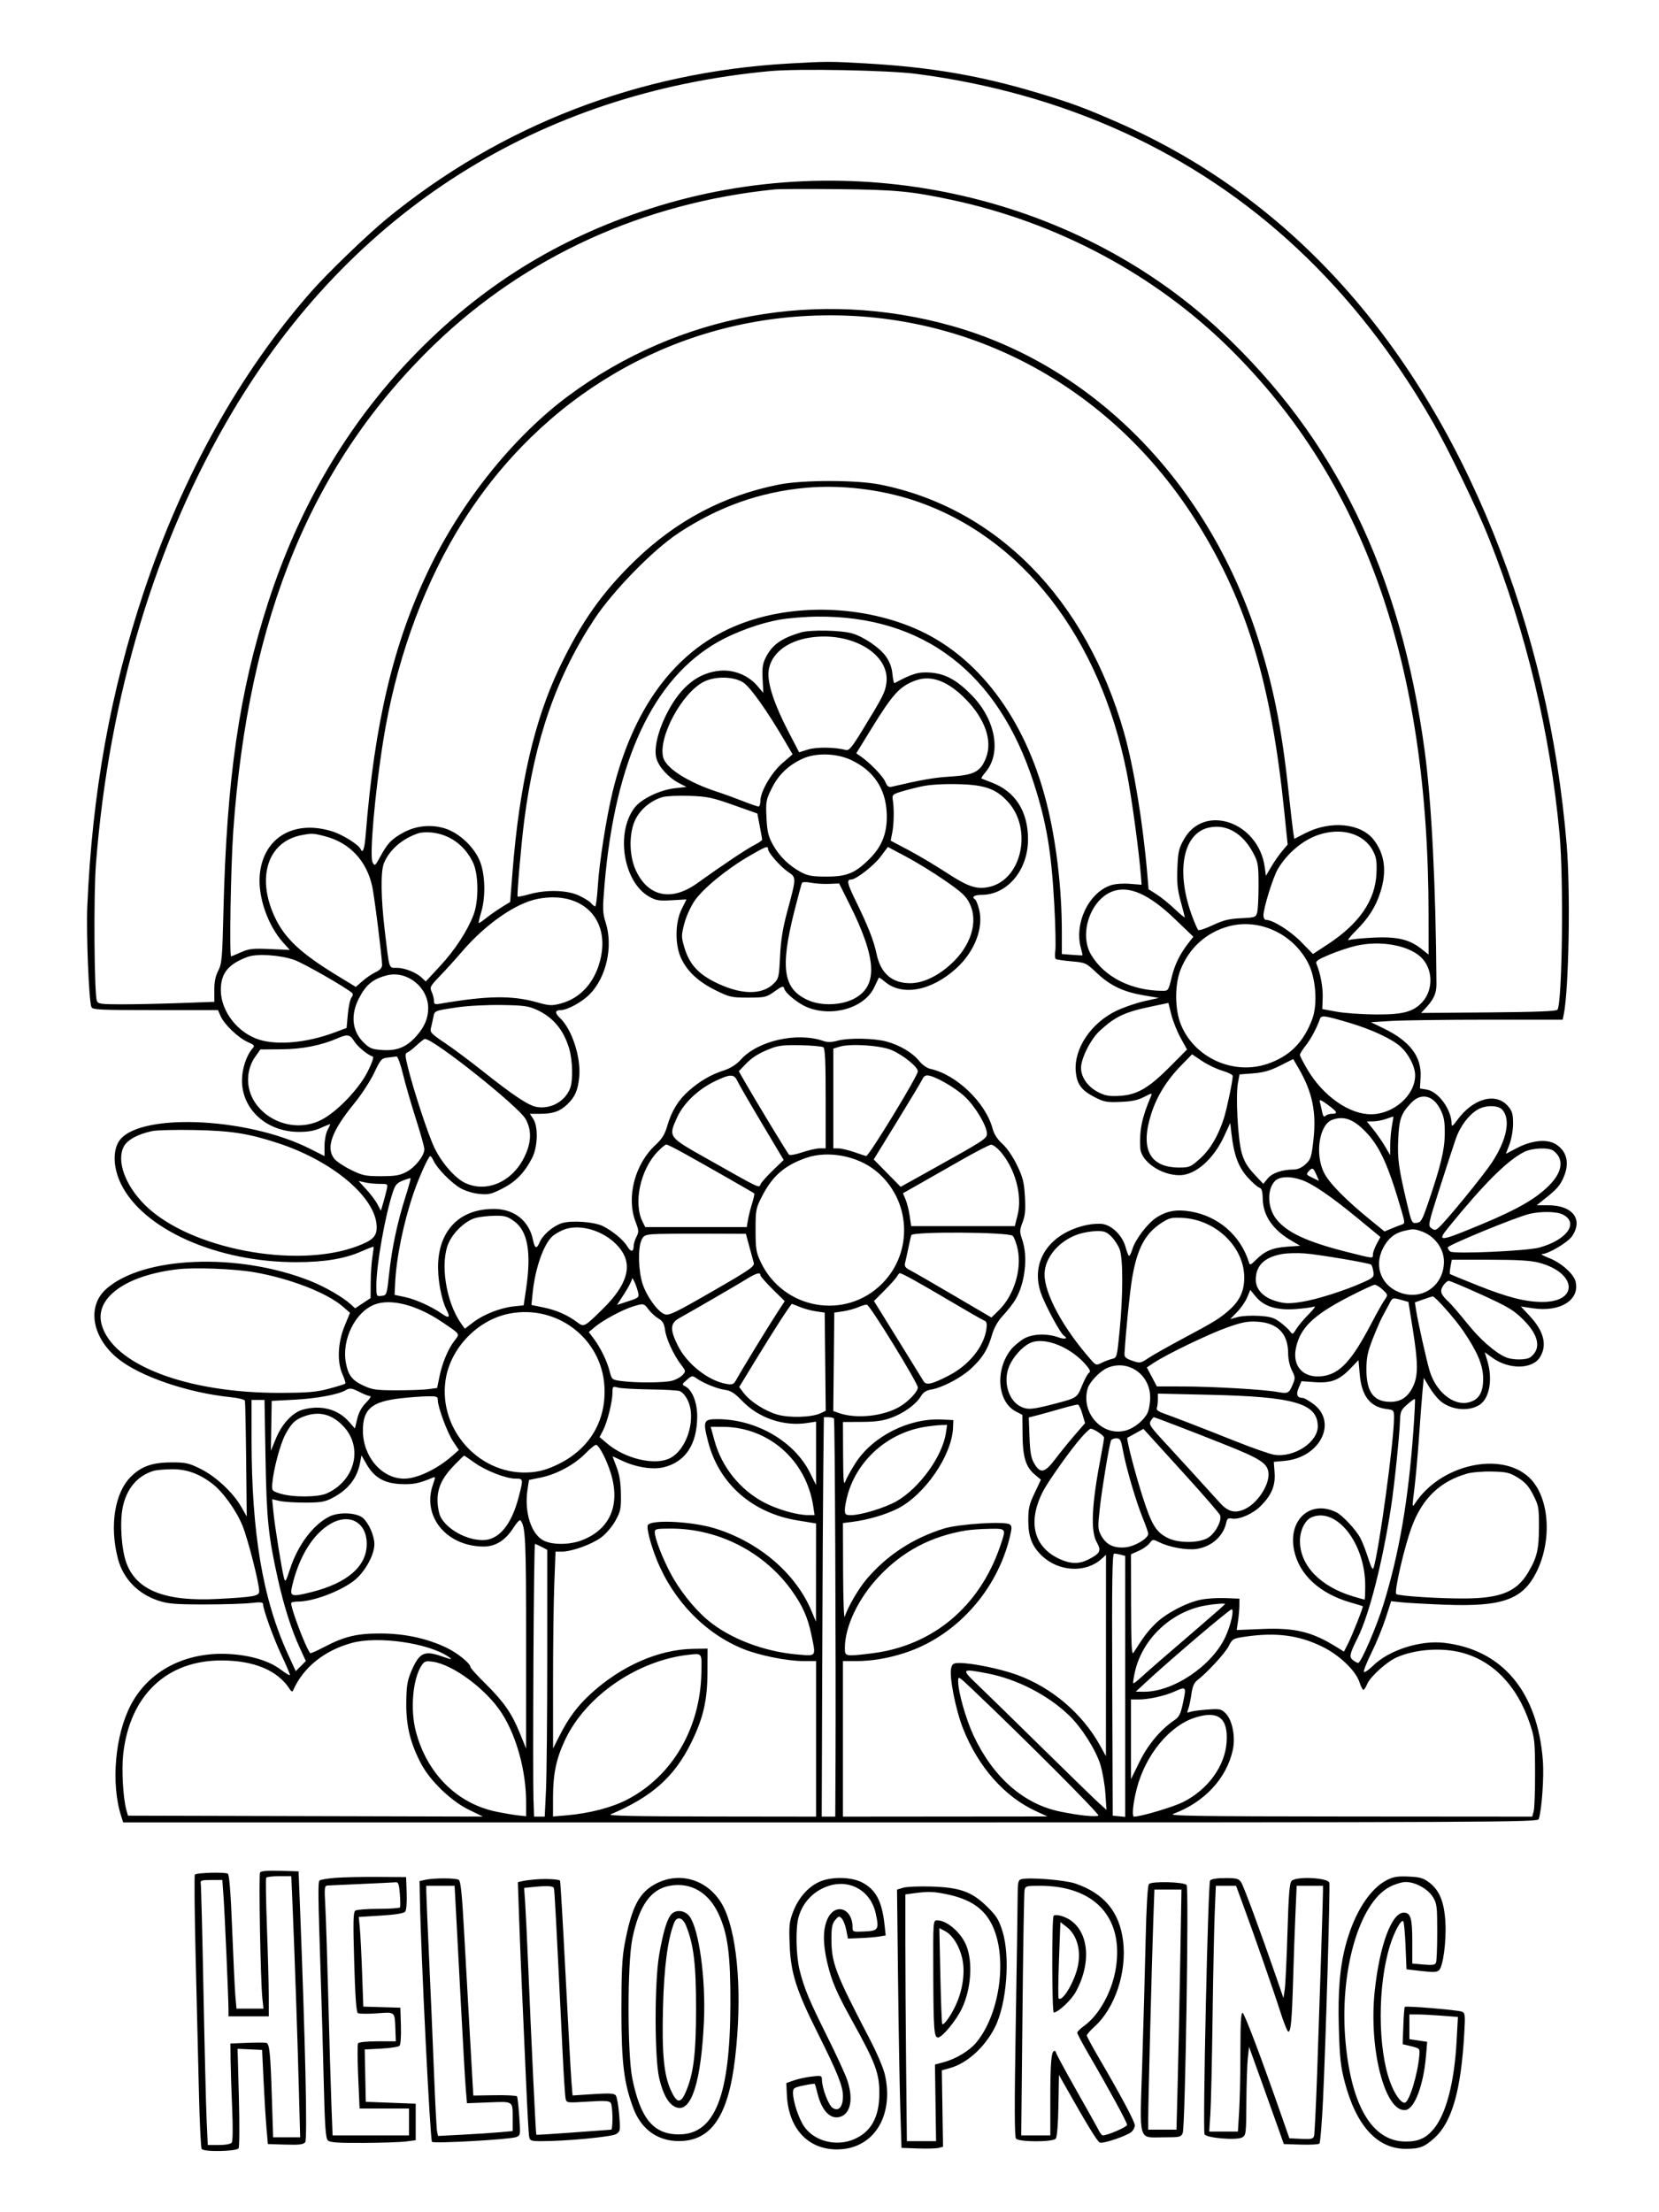 <svg xmlns="http://www.w3.org/2000/svg" width="864" height="1152" viewBox="0 0 864 1152" version="1.1">
	<path d="M 410.502 33.096 C 332.540 37.546, 260.851 65.249, 201.500 113.858 C 191.274 122.234, 170.486 142.284, 161.956 152 C 124.837 194.277, 95.036 247.739, 74.901 308.171 C 57.411 360.666, 48.006 413.009, 45.464 472 C 44.862 485.945, 46.280 520.961, 47.583 524.357 C 48.151 525.835, 51.501 526, 80.863 526 L 113.512 526 114.932 529.208 C 116.839 533.517, 124.147 540.479, 129.018 542.628 C 132.529 544.177, 132.812 544.550, 131.541 545.954 C 128.413 549.411, 126.044 556.536, 126.022 562.554 C 125.967 577.664, 138.799 589.364, 155.500 589.429 C 160.605 589.449, 163.786 588.869, 167.250 587.285 C 169.863 586.090, 172 585.261, 172 585.442 C 172 585.623, 171.328 587.060, 170.506 588.636 C 169.685 590.211, 169.010 593.868, 169.006 596.761 L 169 602.022 161.219 598.110 C 127.828 581.321, 70.459 579.393, 61.667 594.764 C 58.672 599.999, 59.146 608.424, 62.874 616.236 C 74.229 640.028, 112.952 657.368, 154.500 657.266 C 169.176 657.230, 179.585 655.485, 188.411 651.582 C 191.654 650.147, 194.415 649.092, 194.546 649.237 C 194.677 649.382, 194.409 651.750, 193.952 654.500 C 193.494 657.250, 193.092 663.206, 193.060 667.736 L 193 675.972 188.974 678.636 L 184.948 681.300 182.724 679.260 C 178.639 675.513, 169.246 670.077, 161.633 667.053 C 124.009 652.107, 74.189 654.128, 55.153 671.374 C 45.206 680.385, 47.916 696.422, 61.229 707.331 C 72.699 716.730, 97.676 725.294, 120.338 727.599 C 124.099 727.981, 127.336 728.790, 127.533 729.397 C 127.729 730.004, 128.028 743.821, 128.196 760.102 L 128.502 789.704 125.593 784.602 C 121.378 777.207, 112.292 768.761, 104.345 764.851 C 98.200 761.827, 96.705 761.504, 89.018 761.543 C 79.164 761.593, 73.537 763.617, 68.077 769.077 C 59.670 777.484, 56.971 794.831, 61.436 811.759 C 64.173 822.132, 71.842 830.040, 82.577 833.559 C 87.552 835.189, 91.382 835.500, 106.500 835.500 C 116.400 835.500, 127.313 835.169, 130.750 834.765 C 135.504 834.207, 137 834.333, 137 835.293 C 137 838.026, 142.391 852.988, 146.581 861.884 C 149.011 867.045, 151 871.678, 151 872.180 C 151 872.681, 148.906 871.493, 146.347 869.539 C 140.295 864.918, 130.714 861.988, 119.500 861.330 C 96.831 859.999, 77.563 869.919, 68.169 887.759 C 59.882 903.497, 57.675 928.806, 63.112 945.750 L 64.155 949 432.510 949 C 782.454 949, 800.892 948.913, 801.400 947.250 C 802.961 942.146, 804.148 925.471, 803.543 917.143 C 800.924 881.083, 782.417 858.943, 752 855.483 C 739.656 854.078, 723.420 859.276, 715.271 867.242 C 712.945 869.515, 710.726 871.059, 710.340 870.673 C 709.954 870.287, 711.699 865.815, 714.219 860.735 C 716.739 855.656, 720.083 847.523, 721.650 842.662 L 724.500 833.825 730 834.406 C 733.025 834.726, 743.150 835.282, 752.500 835.641 C 782.485 836.794, 793.099 832.984, 800.256 818.500 C 808.588 801.636, 806.836 779.262, 796.412 769.422 C 781.652 755.489, 750.026 762.687, 736.898 782.966 C 735.419 785.250, 735.394 784.709, 736.551 775.679 C 737.238 770.314, 738.349 757.954, 739.019 748.213 C 739.690 738.471, 740.523 727.575, 740.870 724 L 741.502 717.500 744.162 722 C 745.625 724.475, 748.099 727.683, 749.661 729.129 C 755.173 734.234, 764.798 735.328, 770.622 731.512 C 775.727 728.167, 777.475 718.219, 774.623 708.742 L 773.245 704.165 777.197 707.027 C 785.849 713.295, 798.119 713.133, 802.042 706.699 C 805.879 700.405, 804.040 693.164, 796.576 685.185 L 792.032 680.327 798.256 681.269 C 812.562 683.434, 822.950 676.907, 820.532 667.273 C 819.544 663.335, 812.940 657.500, 806.802 655.141 C 803.886 654.021, 802.216 653.081, 803.090 653.052 C 806.518 652.940, 816.572 646.945, 818.750 643.714 C 824.638 634.979, 819.021 627.669, 806.397 627.639 L 800.295 627.625 804.897 623.958 C 810.927 619.153, 812.608 617.183, 814.462 612.746 C 817.482 605.517, 815.948 599.367, 810.247 595.844 C 805.638 592.995, 797.734 593.785, 789.932 597.875 L 784.247 600.855 786.124 595.917 C 787.190 593.109, 788 588.428, 788 585.066 C 788 580.181, 787.555 578.625, 785.440 576.111 C 779.145 568.630, 767.156 571.900, 758.851 583.364 C 756.618 586.447, 756 586.861, 756 585.276 C 756 577.895, 749.083 568.355, 743.031 567.391 L 739.500 566.829 739.832 561.043 C 740.449 550.311, 734.410 542.264, 720.739 535.601 L 713.977 532.305 724.644 531.653 C 730.511 531.294, 752.980 531, 774.576 531 L 813.841 531 814.401 528.250 C 817.049 515.237, 817.941 464.573, 815.949 440.304 C 811.278 383.376, 798.416 328.648, 777.644 277.311 C 735.974 174.326, 669.379 101.720, 581.500 63.462 C 564.204 55.932, 558.255 53.739, 541.038 48.542 C 510.854 39.431, 484.902 34.959, 451 33.027 C 431.822 31.933, 430.830 31.935, 410.502 33.096 M 401 37.027 C 280.519 48.258, 183.091 110.016, 121.020 214.500 C 81.145 281.621, 56.699 362.675, 49.953 450.130 C 48.701 466.362, 49.074 517.987, 50.467 521.250 C 51.120 522.781, 52.748 523, 63.447 523 C 70.175 523, 83.771 522.707, 93.661 522.349 L 111.642 521.697 111.613 515.599 C 111.592 511.344, 112.209 508.291, 113.651 505.500 C 115.533 501.860, 115.776 499.112, 116.352 475 C 118.009 405.604, 124.580 360.202, 139.726 313.500 C 155.835 263.832, 180.837 221.276, 214.524 186.190 C 249.852 149.394, 290.286 124.157, 338.922 108.543 C 442.200 75.389, 558.381 100.343, 635.500 172.244 C 695.389 228.081, 729.411 297.983, 741.971 391 C 745.559 417.568, 747.778 461.502, 748.099 512.327 C 748.130 517.259, 746.755 520.329, 742.422 525 L 740.103 527.500 775.266 527.212 C 800.269 527.008, 810.632 526.595, 811.134 525.783 C 813.655 521.704, 814.393 457.347, 812.187 434 C 807.188 381.093, 794.816 329.317, 775.509 280.500 C 769.519 265.355, 754.311 233.883, 746.032 219.500 C 705.844 149.681, 652.140 99.426, 585 68.811 C 551.660 53.608, 515.309 43.388, 477 38.446 C 462.361 36.558, 415.432 35.682, 401 37.027 M 403.500 98.629 C 335.187 105.590, 273.927 133.460, 226.472 179.167 C 162.674 240.616, 129.400 320.967, 121.491 432.678 C 120.188 451.080, 119.385 498, 120.373 498 C 120.578 498, 122.906 497.044, 125.546 495.877 C 129.717 494.032, 131.696 493.813, 140.640 494.211 L 150.934 494.669 147.496 490.864 C 139.698 482.233, 134.500 467.690, 135.217 456.514 C 136.494 436.621, 152.607 426.576, 173.038 432.935 C 178.453 434.620, 186.847 439.884, 187.833 442.213 C 188.907 444.747, 189.872 441.989, 190.446 434.750 C 195.069 376.412, 204.841 335.240, 223.140 297 C 240.243 261.258, 267.447 227.323, 295.935 206.195 C 353.462 163.529, 426.154 150.217, 495.500 169.648 C 568.869 190.206, 628.286 250.281, 654.522 330.433 C 662.839 355.840, 667.409 378.341, 670.989 411.500 C 672.117 421.950, 673.269 431.923, 673.549 433.663 L 674.058 436.825 679.779 433.889 C 693.021 427.093, 708.835 428.672, 715.537 437.459 C 721.141 444.806, 722.294 453.602, 719.036 464.145 C 716.572 472.117, 712.855 478, 705.924 484.897 C 702.941 487.865, 701.400 489.958, 702.500 489.546 C 703.600 489.135, 709.306 488.557, 715.179 488.261 C 727.497 487.641, 733.989 489.159, 740.250 494.122 L 744 497.094 743.990 476.297 C 743.929 345.436, 710.631 250.736, 640.259 181.283 C 601.507 143.038, 550.792 115.928, 496 104.169 C 474.609 99.579, 466.388 98.796, 436.500 98.504 C 420.550 98.349, 405.700 98.405, 403.500 98.629 M 417.500 164.683 C 343.074 169.483, 276.944 210.943, 237.502 277.536 C 219.022 308.737, 205.942 346.015, 199.620 385.500 C 195.242 412.840, 192.341 445.900, 194.040 449.075 C 195.155 451.159, 195.354 451.005, 198.140 445.911 C 201.912 439.012, 203.986 436.870, 210.123 433.530 C 216.818 429.885, 224.917 429.147, 232.085 431.528 C 239.548 434.007, 247.265 441.443, 250.080 448.869 C 252.712 455.813, 252.950 467.143, 250.626 474.920 C 249.735 477.901, 249.143 480.476, 249.309 480.642 C 249.475 480.809, 251.161 479.696, 253.056 478.169 C 254.950 476.643, 258.566 474.111, 261.091 472.542 L 265.682 469.691 266.911 454.095 C 270.471 408.927, 278.265 375.065, 291.447 347.500 C 302.750 323.863, 313.734 308.315, 330.728 291.896 C 352.335 271.022, 376.823 258.089, 405.626 252.340 C 417.972 249.875, 446.028 249.875, 458.374 252.340 C 518.993 264.439, 565.618 311.852, 585.387 381.500 C 590.470 399.405, 595.230 428.368, 597.517 455.294 L 598.179 463.088 602.309 465.695 C 604.581 467.129, 608.816 470.550, 611.720 473.296 C 614.624 476.043, 617 478.005, 617 477.656 C 617 477.308, 616.051 473.563, 614.891 469.334 C 613.230 463.282, 612.864 459.604, 613.167 452.048 C 613.508 443.566, 613.911 441.817, 616.632 437 C 627.220 418.258, 655.437 428.024, 658.661 451.547 L 659.283 456.081 662.105 451.291 C 663.657 448.656, 666.204 444.995, 667.766 443.155 L 670.604 439.809 668.848 422.655 C 661.995 355.731, 649.489 314.090, 623.847 272.814 C 578.517 199.847, 501.123 159.290, 417.500 164.683 M 420 253.982 C 395.881 256.140, 374.109 263.864, 353.236 277.668 C 340.200 286.289, 319.492 307.432, 309.817 322 C 289.949 351.913, 278.440 384.884, 272.989 427.500 C 271.433 439.665, 269.115 466.406, 269.575 466.889 C 269.779 467.104, 272.575 466.541, 275.788 465.639 C 284.533 463.186, 295.354 463.485, 301.500 466.351 C 304.250 467.633, 307.118 469.428, 307.872 470.341 C 308.627 471.253, 309.572 472, 309.972 472 C 310.372 472, 310.994 467.163, 311.355 461.250 C 312.076 449.425, 315.758 425.911, 318.968 412.633 C 329.444 369.299, 350.968 339.828, 381.949 326.403 C 409.821 314.324, 446.503 314.573, 476 327.040 C 508.912 340.950, 533.825 373.780, 545.024 418 C 550.101 438.049, 553 462.564, 553 485.458 L 553 496.807 558.250 497.214 C 561.138 497.438, 563.605 497.564, 563.733 497.495 C 563.861 497.425, 563.523 495.825, 562.983 493.940 C 559.275 481.011, 566.927 464.820, 578.559 460.981 C 580.721 460.267, 584.862 459.956, 588.408 460.241 L 594.527 460.732 594.220 456.616 C 593.278 443.977, 589.430 415.588, 586.953 403 C 572.918 331.681, 532.003 279.169, 476 260.599 C 458.575 254.821, 437.907 252.379, 420 253.982 M 406 322.682 C 395.938 324.453, 383.032 329.107, 374 334.221 C 340.211 353.352, 320.326 395.840, 314.843 460.625 C 313.752 473.508, 313.806 475.255, 315.457 480.502 C 319.361 492.915, 315.826 508.786, 307.168 517.707 C 303.269 521.726, 295.486 526, 292.070 526 C 289 526, 288.839 527.502, 291.630 530.105 C 297.804 535.864, 302.613 550.538, 301.662 560.720 C 301.006 567.747, 299.457 571.291, 295.339 575.186 C 291.558 578.764, 287.982 580, 281.412 580 L 275.954 580 277.727 582.707 C 280.393 586.777, 280.065 597.337, 277.095 603.068 C 273.119 610.738, 268.552 615.421, 261.611 618.944 C 255.764 621.912, 254.413 622.219, 249.469 621.709 C 246.230 621.375, 242.125 620.091, 239.645 618.638 C 234.920 615.869, 227.577 608.360, 225.817 604.498 C 225.191 603.124, 224.414 602.011, 224.089 602.024 C 223.170 602.062, 218.225 612.992, 215.444 621.133 C 210.107 636.760, 206.406 654.854, 205.775 668.401 L 205.500 674.302 211 675.460 C 216.481 676.613, 224.974 680.475, 230.308 684.237 C 233.787 686.692, 234.592 686.052, 232.690 682.343 C 229.730 676.570, 227.723 665.342, 228.206 657.272 C 229.259 639.719, 240.166 629.398, 257.500 629.554 C 267.972 629.648, 275.617 635.837, 277.618 645.839 C 278.489 650.195, 279.531 650.546, 281.007 646.983 C 282.629 643.066, 287.881 638.525, 292.579 636.974 C 297.439 635.370, 309.666 636.265, 314.133 638.551 C 319.192 641.140, 324.765 645.793, 326.671 649.019 C 328.507 652.128, 330 652.071, 330 648.891 C 330 647.796, 330.655 645.634, 331.455 644.086 C 332.764 641.555, 332.714 640.753, 330.955 636.125 C 326.113 623.381, 330.650 606.108, 341.456 596.148 C 344.785 593.079, 346.223 590.744, 347.508 586.324 C 349.775 578.528, 353.271 572.812, 358.692 568.040 C 364.476 562.949, 370.150 559.646, 376.910 557.435 C 380.570 556.238, 383.440 554.412, 385.841 551.754 C 394.727 541.918, 415.149 537.321, 428.806 542.082 C 430.959 542.833, 433.037 542.794, 436.154 541.946 C 441.936 540.374, 455.225 540.603, 461.764 542.389 C 468.669 544.275, 475.304 548.234, 478.709 552.503 C 480.271 554.460, 482.755 556.222, 484.476 556.594 C 498.100 559.540, 513.339 574.180, 516.961 587.799 C 517.722 590.662, 519.434 593.301, 522.084 595.695 C 524.453 597.835, 527.524 602.324, 529.666 606.777 C 532.721 613.129, 533.343 615.606, 533.771 623.125 C 534.165 630.035, 533.896 632.983, 532.550 636.509 C 530.951 640.694, 530.941 641.379, 532.411 645.694 C 535.465 654.657, 533.812 668.549, 528.687 677 C 527.519 678.925, 524.694 682.525, 522.408 685 C 519.544 688.102, 517.729 691.323, 516.564 695.369 C 514.443 702.738, 511.559 707.324, 505.592 712.816 C 500.476 717.523, 490.586 722.688, 484.905 723.618 C 482.379 724.031, 480.813 725.046, 479.642 727.029 C 477.180 731.197, 470.810 735.853, 464.269 738.266 C 459.907 739.875, 456.122 740.407, 448.754 740.447 L 439.007 740.500 439.083 757.500 C 439.141 770.800, 439.390 773.847, 440.222 771.500 C 440.808 769.850, 443.211 765.504, 445.563 761.843 C 454.501 747.929, 473.372 738.390, 490.350 739.205 L 496.500 739.500 496.331 743.544 C 495.730 757.932, 481.509 778.592, 467.329 785.678 C 461 788.840, 451.822 791.505, 443.750 792.523 L 439 793.123 439.086 818.811 C 439.135 833.329, 439.520 843.350, 439.971 841.855 C 441.427 837.038, 447.140 827.216, 451.351 822.290 C 462.009 809.821, 475.395 801.059, 491.500 796.010 C 499.222 793.589, 523.312 792.058, 525.877 793.826 C 527.028 794.619, 527.044 795.653, 525.975 800.137 C 519.214 828.482, 497.697 852.229, 471 860.809 C 462.215 863.632, 453.997 865, 445.816 865 L 439 865 439 905.500 L 439 946 492.250 945.954 L 545.500 945.908 539.260 943.020 C 523.104 935.543, 509.557 920.180, 501.636 900.352 C 497.715 890.539, 494.265 873.065, 495.375 868.643 C 495.944 866.376, 496.568 866, 499.769 866.003 C 506.352 866.009, 520.911 869.006, 529.560 872.135 C 547.809 878.738, 563.741 892.332, 573.076 909.262 L 575.964 914.500 575.982 862.076 L 576 809.651 573.750 811.709 C 565.509 819.244, 551.495 818.560, 542.658 810.191 C 537.517 805.322, 535.549 800.304, 535.523 792 C 535.503 785.559, 535.967 783.514, 538.805 777.519 L 542.111 770.539 539.082 768.019 C 534.234 763.988, 532.652 758.942, 532.534 747.137 L 532.430 736.774 529.085 735.044 C 519.247 729.956, 518.098 712.846, 526.888 702.318 C 527.890 701.118, 530.413 698.981, 532.495 697.568 C 536.852 694.611, 544.806 694.127, 551.250 696.426 C 554.580 697.614, 556.482 697.034, 554.095 695.559 C 552.208 694.392, 544.061 679.231, 541.993 673.039 C 536.555 656.748, 546.600 642.067, 566.038 637.899 C 568.845 637.296, 572.672 637.091, 574.542 637.442 C 579.437 638.360, 584.660 643.702, 586.165 649.328 C 586.853 651.898, 587.700 654, 588.049 654 C 588.398 654, 589.198 652.313, 589.826 650.250 C 591.276 645.494, 597.532 637.232, 601.925 634.271 C 607.333 630.627, 612.557 629.631, 619.892 630.847 C 634.453 633.259, 646.104 643.362, 650.431 657.328 C 650.935 658.955, 651.340 658.813, 654.105 656.049 C 658.712 651.442, 662.709 649.754, 670.297 649.211 L 677.111 648.723 672.805 646.222 C 662.892 640.461, 657.829 633.144, 657.623 624.281 C 657.529 620.235, 657.096 618.851, 655.795 618.437 C 654.857 618.138, 652.111 615.693, 649.692 613.003 C 644.970 607.751, 642.633 601.465, 641.379 590.651 L 640.701 584.801 637.455 591.810 C 631.950 603.695, 622.561 611.920, 614.432 611.978 C 604.672 612.048, 594.193 604.807, 593.836 597.747 C 593.363 588.389, 594.720 581.895, 599.486 570.700 C 600.164 569.107, 599.750 569.165, 595.876 571.200 C 592.613 572.914, 589.464 573.580, 583.500 573.816 C 576.339 574.100, 574.929 573.838, 570.051 571.317 C 563.129 567.739, 560.787 564.508, 560.244 557.791 C 559.291 546.003, 568.267 532.669, 581.390 526.380 C 585.189 524.560, 591.717 522.303, 595.898 521.366 L 603.500 519.662 595.527 518.302 C 584.986 516.505, 578.169 513.245, 571.219 506.680 C 565.618 501.389, 565.348 501.264, 558.124 500.620 C 554.068 500.259, 550.354 499.719, 549.872 499.421 C 549.390 499.123, 549.263 497.209, 549.589 495.168 C 549.916 493.126, 549.679 482.241, 549.063 470.978 C 547.551 443.326, 544.999 428.239, 538.356 407.690 C 519.823 350.363, 481.137 320.631, 425.678 321.093 C 419.530 321.144, 410.675 321.860, 406 322.682 M 417 329.358 C 406.913 332.380, 402.192 335.743, 398.855 342.284 C 397.197 345.533, 396.869 347.726, 397.163 353.564 L 397.529 360.810 394.308 357.047 C 389.705 351.670, 382.126 348.620, 374.974 349.269 C 363.686 350.292, 354.752 357.331, 347.695 370.761 C 342.660 380.342, 340.371 389.956, 341.905 395.076 C 343.262 399.607, 348.358 405.110, 353.764 407.883 L 357.490 409.795 351.495 410.472 C 343.626 411.360, 333.995 416.007, 330.485 420.609 C 320.459 433.753, 324.683 459.395, 338.118 466.946 C 341.661 468.937, 343.232 469.186, 349.862 468.802 L 357.517 468.359 355.008 473.425 C 351.468 480.576, 351.428 492.322, 354.919 499.415 C 358.256 506.194, 363.904 511.349, 372.829 515.760 C 379.915 519.262, 380.982 519.500, 389.614 519.500 C 398.369 519.500, 399.061 519.339, 403.367 516.306 C 407.572 513.343, 407.944 513.249, 408.505 515.015 C 409.251 517.366, 415.678 522.551, 420.162 524.419 C 433.311 529.897, 450.274 524.917, 455.317 514.098 C 456.496 511.569, 457.563 509.332, 457.688 509.126 C 457.813 508.920, 459.258 509.881, 460.899 511.262 C 469.968 518.893, 485.199 515.982, 498.153 504.143 C 507.578 495.529, 512.335 483.187, 509.922 473.606 C 509.280 471.054, 508.359 468.722, 507.877 468.424 C 505.771 467.122, 507.327 465.999, 511.250 465.990 C 524.637 465.959, 535.396 453.079, 535.388 437.093 C 535.381 422.365, 528.673 412.004, 516.142 407.364 C 513.589 406.419, 511.332 405.519, 511.126 405.365 C 510.920 405.211, 511.893 403.727, 513.290 402.068 C 521.677 392.100, 518.521 374.732, 506 361.957 C 498.307 354.109, 492.401 350.882, 484.578 350.254 C 478.466 349.764, 474.949 350.796, 465.881 355.742 C 465.541 355.927, 465.042 353.789, 464.773 350.989 C 464.436 347.479, 463.351 344.595, 461.280 341.699 C 458.119 337.281, 449.939 331.692, 444.014 329.902 C 438.251 328.162, 422.080 327.836, 417 329.358 M 421.721 332.040 C 409.451 333.941, 401.109 340.813, 400.253 349.723 C 399.652 355.972, 403.270 366.889, 410.660 381.126 L 416.176 391.751 420.838 390.300 C 425.238 388.930, 434.944 389.053, 440.500 390.549 C 442.167 390.998, 443.602 389.288, 449.107 380.294 C 459.846 362.749, 460.961 360.562, 461.622 355.744 C 463.692 340.642, 443.524 328.661, 421.721 332.040 M 366.485 355.050 C 355.060 360.928, 342.741 383.862, 345.373 394.352 C 346.816 400.097, 358.402 407.440, 374 412.493 C 377.025 413.472, 382.774 415.562, 386.776 417.137 C 390.778 418.712, 394.490 420, 395.026 420 C 395.562 420, 396 418.722, 396 417.160 C 396 412.212, 401.722 402.356, 407.480 397.384 L 412.786 392.803 408.295 385.152 C 399.364 369.935, 390.863 357.979, 387.213 355.499 C 382.342 352.189, 372.463 351.975, 366.485 355.050 M 476.759 354.370 C 468.518 357.428, 464.987 361.312, 453.564 379.887 L 445.946 392.274 448.223 393.852 C 453.085 397.222, 459.848 404.218, 461.052 407.125 C 462.023 409.471, 462.797 410.061, 464.407 409.685 C 480.378 405.964, 486.408 404.923, 495.161 404.381 C 507.383 403.623, 510.761 401.811, 513.547 394.517 C 516.923 385.676, 513.027 374.442, 503.031 364.194 C 493.692 354.620, 484.923 351.341, 476.759 354.370 M 418.057 395.059 C 410.676 398.408, 405.386 403.471, 401.926 410.498 C 398.939 416.567, 398.777 417.459, 399.175 425.722 C 399.526 433.025, 400.082 435.391, 402.486 439.804 C 405.761 445.813, 410.909 450.849, 417.205 454.200 C 420.763 456.094, 423.044 456.486, 430.500 456.486 C 441.110 456.486, 445.399 454.696, 452.995 447.100 C 459.633 440.462, 462.336 433.007, 461.771 422.889 C 461.078 410.461, 454.926 401.368, 443.500 395.882 C 435.860 392.214, 425.096 391.866, 418.057 395.059 M 480 409.505 C 476.425 410.283, 471.475 411.559, 469 412.340 C 464.839 413.655, 464.535 413.978, 464.969 416.631 C 465.705 421.134, 465.568 429.108, 464.676 433.637 L 463.862 437.774 473.181 442.698 C 478.307 445.407, 487.225 450.711, 493 454.486 C 504.262 461.847, 508.694 463.306, 515.299 461.822 C 532.203 458.023, 537.885 431.594, 524.840 417.442 C 518.592 410.664, 512.719 408.634, 498.500 408.339 C 490.964 408.183, 484.082 408.617, 480 409.505 M 345 415.095 C 339.132 416.806, 333.787 421.173, 331.053 426.488 C 327.563 433.273, 327.508 444.980, 330.929 452.742 C 337.166 466.892, 349.497 469.684, 363 460.003 C 376.103 450.607, 388.810 442.112, 392.750 440.115 C 395.087 438.929, 396.972 437.631, 396.938 437.230 C 396.904 436.828, 396.324 433.604, 395.649 430.064 L 394.422 423.629 381.961 419.213 C 370.852 415.276, 368.361 414.758, 359 414.436 C 353.225 414.237, 346.925 414.533, 345 415.095 M 629.500 430.984 C 615.803 434.053, 612.196 454.495, 621.204 478 C 622.363 481.025, 623.614 483.850, 623.984 484.278 C 624.354 484.706, 627.771 483.588, 631.578 481.793 C 637.091 479.195, 640.080 478.455, 646.258 478.159 C 653.665 477.804, 654.048 477.668, 654.734 475.144 C 655.129 473.690, 655.449 467.325, 655.444 461 C 655.437 450.554, 655.197 449.041, 652.824 444.492 C 647.280 433.865, 638.734 428.915, 629.500 430.984 M 218 433.884 C 209.567 436.631, 202.682 442.617, 199.914 449.606 C 198.196 453.944, 198.376 467.689, 200.369 484.500 C 202.841 505.343, 202.415 504, 206.551 504 C 210.723 504, 216.636 506.309, 219.604 509.097 L 221.735 511.099 229.117 503.145 C 236.874 494.788, 243.362 484.890, 246.581 476.500 C 249.436 469.060, 249.271 455.064, 246.255 448.945 C 241.877 440.062, 234.171 434.514, 224.841 433.528 C 222.453 433.276, 219.375 433.436, 218 433.884 M 686.332 434.851 C 678.354 437.608, 670.289 444.448, 665.521 452.500 C 663.006 456.748, 658 472.860, 658 476.707 C 658 477.968, 658.563 479.004, 659.250 479.010 C 662.883 479.038, 671.869 484.645, 677.524 490.412 L 683.780 496.792 691.366 491.833 C 707.844 481.061, 716.207 468.950, 716.849 454.926 C 717.133 448.721, 716.813 446.553, 715.122 443.238 C 710.434 434.050, 698.614 430.607, 686.332 434.851 M 156.897 434.934 C 139.384 438.354, 133.407 457.024, 143.192 477.747 C 148.376 488.725, 156.667 496.467, 175.605 508.014 L 185.313 513.933 188.773 510.895 C 190.676 509.224, 193.756 507.130, 195.616 506.243 C 197.848 505.179, 199 503.926, 199 502.565 C 199 498.715, 194.953 466.530, 193.836 461.500 C 190.874 448.159, 182.063 438.814, 169.316 435.494 C 163.160 433.891, 162.411 433.857, 156.897 434.934 M 390.224 445.750 C 378.522 452.533, 366.124 462.687, 361.775 469.050 C 359.669 472.130, 357.319 477.327, 356.369 481 C 354.800 487.071, 354.799 487.876, 356.353 493.184 C 358.863 501.756, 363.265 506.836, 372.037 511.284 C 385.438 518.079, 396.760 518.394, 403.009 512.145 C 405.536 509.618, 405.735 508.748, 406.254 497.976 C 406.662 489.510, 407.656 483.352, 410.044 474.500 C 414.791 456.907, 414.790 456.957, 410.465 454.061 C 406.515 451.415, 400 443.998, 400 442.147 C 400 440.316, 398.898 440.722, 390.224 445.750 M 458.693 446.001 C 455.160 450.734, 445.852 458, 443.322 458 C 440.801 458, 441.192 459.984, 445.413 468.606 C 452.098 482.264, 455.057 489.773, 456.531 496.819 C 458.629 506.845, 464.565 512, 474.012 512 C 480.625 512, 488.315 508.392, 495.290 502.018 C 505.726 492.480, 509.590 479.982, 505.022 470.546 C 503.171 466.721, 500.937 464.641, 492.141 458.549 C 486.288 454.495, 477.199 448.901, 471.942 446.118 L 462.385 441.056 458.693 446.001 M 417.705 459.679 C 417.429 460.131, 415.593 466.918, 413.624 474.763 C 406.154 504.527, 407.912 515.275, 421.187 520.985 C 428.118 523.967, 438.538 523.498, 445.096 519.910 C 457.356 513.201, 456.579 499.148, 442.378 470.777 L 437.011 460.055 431.755 460.277 C 428.865 460.399, 424.634 460.130, 422.353 459.679 C 420.072 459.228, 417.980 459.228, 417.705 459.679 M 579.500 464.151 C 567.926 468.389, 561.806 486.217, 568.195 497.084 C 575.063 508.766, 589.155 515.902, 605.500 515.973 C 608.393 515.985, 608.561 515.732, 610.209 508.901 C 611.858 502.063, 614.556 496.625, 619.260 490.658 L 621.500 487.816 611.970 478.658 C 598.463 465.678, 588.044 461.022, 579.500 464.151 M 280 468.091 C 268.583 470.305, 252.797 481.313, 240.576 495.583 C 237.318 499.387, 232.175 505.069, 229.147 508.210 C 224.016 513.532, 223.722 514.095, 224.821 516.507 C 225.470 517.930, 226 520.024, 226 521.161 C 226 522.939, 226.452 523.150, 229.250 522.671 C 253.819 518.464, 266.641 518.277, 279.638 521.936 C 286.019 523.732, 287.314 523.806, 291.847 522.630 C 302.118 519.965, 309.592 511.831, 312.577 500.067 C 318.072 478.414, 303.011 463.631, 280 468.091 M 639.937 482.366 C 628.281 485.509, 619.320 493.583, 614.816 505 C 611.765 512.735, 611.792 525.316, 614.877 533.202 C 621.694 550.628, 642.136 560.062, 660 554.026 C 671.620 550.099, 678.854 542.884, 683.423 530.664 C 686.314 522.932, 685.312 509.340, 681.272 501.500 C 673.401 486.222, 655.819 478.083, 639.937 482.366 M 706.255 492.505 C 702.821 493.293, 696.606 495.355, 692.444 497.088 C 686.392 499.607, 685.018 500.564, 685.579 501.869 C 687.650 506.680, 689.045 514.191, 688.852 519.481 L 688.633 525.461 696.066 526.833 C 700.155 527.587, 709.350 528.240, 716.500 528.284 C 730.650 528.369, 736.006 526.949, 740.683 521.871 C 746.701 515.337, 746.316 504.236, 739.866 498.299 C 733.179 492.143, 718.709 489.649, 706.255 492.505 M 128.857 498.323 C 118.808 502.096, 115 506.836, 115 515.575 C 115 526.676, 123.987 538.137, 135.334 541.506 C 145.055 544.393, 160.128 542.913, 174.083 537.701 L 180.500 535.304 181.150 528.125 C 181.507 524.177, 182.366 520.264, 183.057 519.431 C 183.797 518.540, 183.941 517.583, 183.408 517.110 C 180.079 514.155, 158.059 501.561, 153.300 499.889 C 145.830 497.265, 133.739 496.491, 128.857 498.323 M 201.500 507.905 C 194.289 509.733, 190.623 512.735, 186.968 519.804 C 182.419 528.599, 183.349 537.038, 189.526 543.025 C 192.594 545.999, 193.775 546.455, 199.340 546.809 C 206.884 547.289, 211.872 545.188, 216.970 539.382 C 221.121 534.653, 223 530.170, 223 524.992 C 223 514.051, 211.936 505.258, 201.500 507.905 M 600 524.046 C 585.691 527.027, 580.787 529.332, 572.631 536.907 C 567.971 541.236, 563.002 551.139, 563.001 556.102 C 563 561.007, 566.561 566.016, 572.009 568.773 C 575.668 570.624, 577.722 570.975, 583.100 570.667 C 592.156 570.148, 598.213 566.640, 609.269 555.511 L 618.199 546.522 614.878 540.511 C 613.052 537.205, 610.870 531.749, 610.029 528.387 L 608.500 522.275 600 524.046 M 238 524.577 C 226.157 526.344, 226.367 526.258, 225.686 529.671 C 225.375 531.227, 224.825 533.694, 224.463 535.153 C 223.857 537.591, 224.443 538.236, 231.652 543.079 C 235.968 545.979, 244.779 552.545, 251.232 557.670 C 267.260 570.401, 275.065 575.602, 279.348 576.406 C 286.710 577.787, 294.334 573.573, 296.936 566.685 C 298.496 562.558, 298.233 552.149, 296.416 546.028 C 293.513 536.254, 288.045 529.724, 279.500 525.827 C 275.178 523.856, 272.669 523.520, 261 523.353 C 253.392 523.244, 243.354 523.778, 238 524.577 M 687.379 530.670 C 685.853 535.175, 682.646 541.171, 679.942 544.573 C 678.324 546.609, 677 548.749, 677 549.329 C 677 549.909, 678.791 553.398, 680.980 557.083 C 689.127 570.796, 702.760 580.336, 714.094 580.253 C 725.866 580.167, 737 570.322, 737 560 C 737 555.353, 733.578 548.715, 729.202 544.873 C 724.665 540.889, 714.186 536.022, 703 532.703 C 689.641 528.739, 688.101 528.538, 687.379 530.670 M 176 540.604 C 167.299 544.396, 157.474 546.335, 146.547 546.418 L 135.595 546.500 132.779 550.506 C 130.966 553.086, 129.743 556.378, 129.343 559.750 C 127.154 578.232, 149.287 592.065, 167.054 583.319 C 175.171 579.323, 186.863 567.224, 191.484 558.040 C 193.671 553.691, 194.790 550.430, 194.167 550.222 C 191.373 549.291, 186.300 545.108, 184.500 542.251 C 182.245 538.672, 180.991 538.429, 176 540.604 M 216.916 544.388 C 214.945 546.222, 212.731 547.923, 211.996 548.168 C 210.903 548.532, 210.971 549.878, 212.367 555.557 C 215.346 567.667, 222.974 590.855, 226.203 597.617 C 230.034 605.636, 237.119 613.694, 242.479 616.129 C 253.557 621.162, 266.623 615.446, 272.940 602.804 C 276.770 595.139, 277.034 588.616, 273.750 582.758 C 270.030 576.121, 225.731 540.877, 221.298 541.027 C 220.859 541.042, 218.887 542.555, 216.916 544.388 M 402 545.775 C 395.244 548.369, 391.854 550.461, 388.131 554.335 L 384.762 557.841 387.912 563.346 C 393.423 572.978, 410.080 600.468, 410.914 601.308 C 411.355 601.753, 414.466 601.190, 417.827 600.058 C 421.187 598.926, 425.301 598, 426.968 598 L 430 598 430 572.059 C 430 552.394, 429.698 545.927, 428.750 545.329 C 428.063 544.894, 422.775 544.429, 417 544.293 C 408.995 544.106, 405.431 544.458, 402 545.775 M 437.250 545.056 L 434 546.057 434 572.029 L 434 598 436.750 598.033 C 438.262 598.051, 441.975 598.936, 445 600 C 448.025 601.064, 450.785 601.949, 451.133 601.967 C 452.544 602.040, 478 560.290, 478 557.901 C 478 555.594, 470.655 549.620, 464.420 546.858 C 458.822 544.378, 442.885 543.321, 437.250 545.056 M 615.258 554.704 C 607.598 562.550, 602.431 570.912, 599.489 580.223 C 593.729 598.458, 598.785 608, 614.208 608 C 619.434 608, 620.108 607.709, 624.951 603.354 C 630.234 598.604, 634.386 591.617, 637.343 582.500 C 638.872 577.788, 641.999 562.891, 642 560.321 C 642 559.672, 639.572 558.436, 636.604 557.573 C 633.636 556.710, 628.869 554.431, 626.012 552.508 L 620.816 549.011 615.258 554.704 M 201.987 550.714 C 198.696 551.069, 198.243 551.578, 194.805 558.796 C 192.787 563.033, 188.184 570.100, 184.577 574.500 C 172.790 588.875, 169.585 597.660, 174.052 603.339 C 175.180 604.774, 179.118 607.422, 182.802 609.224 C 188.865 612.189, 190.353 612.499, 198.500 612.493 C 205.901 612.487, 208.249 612.087, 211.716 610.240 C 216.273 607.812, 221 601.809, 221 598.448 C 221 597.300, 218.992 590.103, 216.539 582.454 C 214.085 574.805, 211.072 564.374, 209.842 559.273 C 208.612 554.173, 207.132 550.076, 206.553 550.168 C 205.974 550.261, 203.919 550.506, 201.987 550.714 M 666.639 554.944 C 661.465 557.541, 658.027 558.525, 652.663 558.944 L 645.549 559.500 644.707 564 C 643.465 570.635, 644.665 593.175, 646.633 600.188 C 647.901 604.708, 649.520 607.496, 653.117 611.356 L 657.912 616.500 660.206 613.699 C 662.554 610.833, 667.658 609.069, 673.734 609.024 C 675.851 609.008, 677.996 608.050, 679.944 606.250 C 682.661 603.739, 683.017 602.628, 684.041 593.457 C 685.650 579.050, 683.459 568.574, 676.252 556.218 L 673.500 551.500 666.639 554.944 M 372.289 563.064 C 363.431 567.360, 355.910 574.581, 352.591 581.977 C 348.042 592.114, 347.938 591.970, 368 603.272 C 397.506 619.893, 395.020 618.731, 396.225 616.460 C 396.797 615.382, 399.711 612.147, 402.701 609.270 L 408.139 604.041 396.656 584.770 C 390.340 574.172, 384.611 564.263, 383.926 562.750 C 382.319 559.205, 380.122 559.265, 372.289 563.064 M 480.621 561.545 C 480.295 562.394, 474.405 572.242, 467.531 583.429 L 455.034 603.770 462.046 610.908 L 469.058 618.046 487.279 607.898 C 512.451 593.880, 513.996 592.869, 513.998 590.410 C 514.002 586.380, 508.003 576.293, 502.519 571.107 C 497.319 566.189, 486.367 560.002, 482.857 560.001 C 481.953 560, 480.947 560.695, 480.621 561.545 M 734.994 574.250 C 729.682 579.806, 728.647 582.706, 728.187 593.308 C 727.747 603.477, 728.370 608.075, 732.659 626.307 C 735.121 636.771, 735.283 637.104, 737.767 636.807 C 740.057 636.533, 740.700 635.423, 743.743 626.500 C 750.365 607.084, 752.343 598.877, 752.423 590.500 C 752.485 584.102, 752.046 581.579, 750.235 577.904 C 746.518 570.359, 740.169 568.837, 734.994 574.250 M 687.342 573.701 C 687.622 574.691, 688.155 577.007, 688.527 578.849 C 689.018 581.282, 689.503 581.897, 690.301 581.099 C 690.906 580.494, 692.435 580, 693.700 580 C 696.999 580, 696.482 578.942, 691.355 575.201 C 687.901 572.681, 686.954 572.327, 687.342 573.701 M 769.420 577.885 C 764.796 580.706, 760.417 586.563, 758.219 592.867 C 757.140 595.965, 753.400 607.434, 749.908 618.353 C 743.781 637.517, 743.627 638.254, 745.460 639.595 C 747.109 640.800, 747.618 640.754, 749.312 639.242 C 753.310 635.673, 772.446 612.250, 776.954 605.407 C 784.768 593.548, 786.881 582.841, 782.388 577.876 C 780.149 575.402, 773.485 575.407, 769.420 577.885 M 722 582.635 C 720.075 583.324, 717.007 583.913, 715.183 583.944 L 711.866 584 715.282 588.250 C 717.160 590.587, 719.886 594.525, 721.339 597 L 723.981 601.500 724.034 596 C 724.063 592.975, 724.478 588.475, 724.957 586 C 725.435 583.525, 725.753 581.474, 725.663 581.441 C 725.573 581.409, 723.925 581.946, 722 582.635 M 693.808 583.143 C 687.059 585.612, 684.688 600.968, 689.550 610.724 C 692.210 616.063, 700.906 624.903, 713.813 635.388 L 721.061 641.276 724.780 639.723 C 726.826 638.869, 729.252 637.934, 730.171 637.646 C 731.714 637.164, 731.690 636.598, 729.859 630.312 C 722.997 606.746, 718.623 597.096, 711.380 589.537 C 704.902 582.775, 699.844 580.934, 693.808 583.143 M 79.270 588.995 C 71.751 590.584, 66.268 593.581, 64.450 597.096 C 60.556 604.626, 65.277 617.476, 75.695 627.704 C 98.694 650.285, 154.072 660.956, 186 648.961 C 194.151 645.898, 196.247 643.822, 196.179 638.879 C 195.971 623.808, 173.608 604.770, 145.070 595.368 C 129.592 590.269, 120.558 588.837, 101.500 588.458 C 91.600 588.262, 81.596 588.503, 79.270 588.995 M 342.545 599.657 C 333.495 608.975, 329.729 626.462, 334.665 636.250 L 336.051 639 362.480 639 L 388.909 639 389.538 635.250 C 389.883 633.188, 390.850 629.333, 391.685 626.685 C 392.520 624.037, 393.027 621.693, 392.810 621.477 C 392.373 621.040, 370.344 608.457, 356.748 600.879 C 351.934 598.195, 347.568 596, 347.046 596 C 346.524 596, 344.498 597.645, 342.545 599.657 M 500.500 604.178 C 492.800 608.573, 482.845 614.240, 478.379 616.770 L 470.257 621.371 471.634 624.667 C 472.391 626.479, 473.352 630.333, 473.769 633.231 L 474.528 638.500 501.514 638.500 L 528.500 638.500 529.954 632.754 C 532.544 622.524, 528.699 608.421, 520.898 599.537 C 519.190 597.592, 517.052 596.042, 516.146 596.093 C 515.241 596.145, 508.200 599.783, 500.500 604.178 M 793.712 599.892 C 784.853 604.409, 772.811 616.428, 754.250 639.280 C 748.058 646.904, 749.583 646.740, 772 637.374 C 790.361 629.703, 799.659 624.358, 806.598 617.484 C 813.771 610.380, 814.699 603.591, 809.087 599.282 C 806.629 597.395, 797.933 597.740, 793.712 599.892 M 419.666 603.014 C 408.459 606.984, 402.279 612.394, 396.836 623 C 393.651 629.206, 393.500 629.997, 393.500 640.500 C 393.500 650.259, 393.793 652.125, 396.101 657.046 C 407.732 681.842, 440.127 687.715, 459.333 668.509 C 475.900 651.943, 474.410 624.580, 456.135 609.736 C 446.375 601.809, 431.044 598.983, 419.666 603.014 M 681.685 609.795 C 680.106 611.541, 680.200 611.725, 683.472 613.285 L 686.926 614.933 685.773 612.216 C 684.028 608.105, 683.499 607.792, 681.685 609.795 M 209.790 614.783 C 206.715 615.992, 205.821 617.032, 204.563 620.870 C 200.501 633.255, 196 658.789, 196 669.445 C 196 675.046, 196.041 675.128, 198.721 674.816 C 201.422 674.502, 201.451 674.417, 202.688 663 C 204.125 649.734, 206.954 636.466, 211.183 623.159 C 212.816 618.022, 214.005 613.708, 213.826 613.572 C 213.647 613.437, 211.831 613.982, 209.790 614.783 M 664.025 614.975 C 659.807 619.193, 660.041 628.743, 664.508 634.599 C 669.930 641.708, 680.413 646.626, 701.500 651.953 C 715.656 655.530, 715 655.467, 715 653.235 C 715 652.265, 715.882 649.826, 716.959 647.815 L 718.918 644.160 707.209 634.512 C 693.340 623.084, 683.789 616.543, 677.978 614.492 C 671.984 612.377, 666.431 612.569, 664.025 614.975 M 190.787 619.385 C 193.011 621.797, 195.626 625.285, 196.598 627.136 L 198.365 630.500 199.553 626.478 C 200.206 624.267, 201.035 621.117, 201.395 619.478 C 202.041 616.536, 201.997 616.500, 197.775 616.500 C 195.424 616.500, 191.980 616.162, 190.122 615.749 L 186.744 614.999 190.787 619.385 M 796.519 632.133 C 789.667 633.737, 754 648.392, 754 649.603 C 754 650.237, 754.563 651.188, 755.250 651.716 C 757.109 653.146, 795.301 651.442, 801.764 649.641 C 816.090 645.648, 822.371 636.829, 813.979 632.489 C 810.805 630.848, 802.713 630.683, 796.519 632.133 M 247.838 634.182 C 242.792 635.526, 236.626 641.076, 233.882 646.744 C 228.971 656.888, 232.064 677.822, 240.155 689.212 L 242.082 691.924 246.507 688.547 C 251.852 684.467, 260.673 681.013, 267.608 680.285 L 272.715 679.750 273.953 671.431 C 276.819 652.169, 274.884 641.102, 267.747 635.932 C 264.264 633.408, 262.850 633.014, 257.600 633.103 C 254.245 633.160, 249.852 633.645, 247.838 634.182 M 605 636.750 C 596.399 642.282, 592.227 650.105, 589.606 665.621 C 588.388 672.832, 586.322 693.241, 585.637 704.826 C 585.526 706.708, 586.299 707.427, 589.680 708.590 C 593.735 709.985, 593.987 709.942, 598.180 707.143 C 600.556 705.556, 608.967 700.817, 616.871 696.611 C 632.633 688.224, 635.861 686.201, 640.838 681.591 C 645.821 676.976, 648 672.015, 647.999 665.290 C 647.997 649.435, 633.313 635.176, 616 634.216 C 610.204 633.895, 609.013 634.169, 605 636.750 M 293.030 640.583 C 291.121 641.411, 288.710 642.856, 287.672 643.794 C 283.125 647.902, 278.694 660.551, 277.430 673.026 L 276.770 679.552 283.081 680.856 C 289.773 682.238, 295.553 684.770, 300.540 688.505 C 304.164 691.219, 304.231 691.184, 314.122 681.422 C 326.329 669.374, 329.421 659.550, 323.635 651.197 C 316.968 641.571, 302.400 636.519, 293.030 640.583 M 731.123 641.002 C 726.246 642.154, 722.816 644.998, 720.250 650.020 C 715.226 659.852, 719.747 670.362, 730.355 673.513 C 741.602 676.853, 752 668.912, 752 656.982 C 752 650.071, 747.030 643.452, 740.101 641.136 C 736.322 639.873, 735.929 639.867, 731.123 641.002 M 562 642.571 C 551.672 645.856, 544 654.844, 544 663.659 C 544 673.860, 553.850 691.922, 568.354 708.316 C 570.708 710.976, 571.002 711.053, 573.673 709.706 C 575.228 708.922, 577.674 708, 579.108 707.657 C 581.682 707.041, 581.735 706.845, 583.108 692.767 C 584.892 674.480, 584.921 655.688, 583.172 650.749 C 582.442 648.686, 580.495 645.649, 578.845 643.999 C 576.337 641.491, 575.082 641.011, 571.173 641.070 C 568.603 641.108, 564.475 641.783, 562 642.571 M 339.850 642.722 C 335.786 643.054, 335.045 643.478, 333.961 646.094 C 332.192 650.365, 332.505 661.755, 334.572 668.312 C 336.673 674.977, 342.536 683.113, 346.155 684.386 C 348.423 685.183, 351.517 683.701, 370.946 672.508 C 390.610 661.181, 393.079 659.479, 392.557 657.610 C 392.233 656.449, 391.176 652.575, 390.209 649 L 388.450 642.500 366.475 642.421 C 354.389 642.378, 342.408 642.513, 339.850 642.722 M 474.570 643.221 C 474.356 643.924, 473.669 646.975, 473.044 650 C 472.419 653.025, 471.658 656.477, 471.352 657.672 C 470.912 659.391, 471.495 660.203, 474.148 661.567 C 475.992 662.515, 486.236 668.420, 496.912 674.690 L 516.325 686.089 520.211 682.294 C 528.033 674.657, 532.212 661.153, 530.020 650.594 C 529.381 647.518, 528.211 644.354, 527.421 643.564 C 525.417 641.560, 475.175 641.234, 474.570 643.221 M 667.903 652.995 C 658.554 654.612, 654 658.995, 654 666.374 C 654 671.470, 657.937 675.635, 664.581 677.567 C 669.133 678.890, 671.195 678.956, 677.618 677.982 C 685.574 676.776, 700.504 672.050, 710.089 667.702 C 715.368 665.308, 715.653 664.996, 715.224 662.072 C 714.974 660.369, 714.438 658.771, 714.034 658.521 C 712.574 657.619, 686.339 653.202, 679.500 652.707 C 675.650 652.428, 670.431 652.558, 667.903 652.995 M 755.425 659.547 C 755.059 661.497, 754.926 663.246, 755.130 663.432 C 755.333 663.618, 761.875 666.313, 769.667 669.420 C 785.138 675.590, 794.409 677.956, 803.216 677.983 C 822.508 678.041, 821.158 662.662, 801.420 657.521 C 797.147 656.408, 790.282 656, 775.835 656 L 756.091 656 755.425 659.547 M 92.500 660.961 C 65.422 664.140, 49.200 675.887, 52.902 689.635 C 58.554 710.624, 97.361 725.504, 146 725.330 C 160.598 725.278, 164.813 724.913, 171.419 723.131 C 175.774 721.957, 179.557 720.776, 179.825 720.508 C 180.094 720.240, 179.455 718.115, 178.406 715.785 C 175.469 709.261, 175.881 699.248, 179.444 690.560 L 182.289 683.620 178.395 680.273 C 170.105 673.150, 150.950 665.745, 132.478 662.524 C 122.110 660.716, 101.464 659.909, 92.500 660.961 M 388.500 666.245 C 383.756 669.179, 361.790 681.929, 353.758 686.412 C 348.977 689.080, 348.819 692.318, 353.058 700.799 C 357.842 710.374, 369.065 719.163, 378.452 720.686 C 381.610 721.198, 382.119 720.941, 383.724 718.021 C 386.316 713.306, 399.602 691.549, 404.483 684.028 L 408.684 677.556 402.342 671.307 C 398.854 667.870, 396 664.595, 396 664.029 C 396 662.327, 393.772 662.985, 388.500 666.245 M 467.150 664.696 C 466.628 665.629, 463.715 668.891, 460.677 671.946 L 455.154 677.500 467.551 697.500 C 474.369 708.500, 480.418 718.294, 480.992 719.265 C 482.342 721.547, 485.338 720.863, 494.285 716.229 C 504.719 710.826, 512.503 701.128, 513.726 692.008 C 514.109 689.147, 513.837 688.152, 512.535 687.652 C 511.607 687.296, 503.345 682.560, 494.174 677.127 C 478.537 667.865, 469.727 663, 468.590 663 C 468.320 663, 467.672 663.763, 467.150 664.696 M 329.082 666.095 C 329.037 666.972, 327.276 670.357, 325.169 673.617 L 321.338 679.544 327.154 677.637 C 332.611 675.848, 332.932 675.569, 332.348 673.115 C 331.386 669.069, 329.173 664.313, 329.082 666.095 M 751.585 669.510 C 749.707 672.377, 750.295 674.086, 754.506 678 C 755.985 679.375, 760.292 684.375, 764.076 689.112 C 770.800 697.527, 778.689 704.433, 784.297 706.813 C 787.895 708.340, 795.043 708.287, 797.087 706.718 C 802.838 702.303, 801.431 695.248, 793.168 687.059 C 788.307 682.242, 785.242 680.415, 771.636 674.221 C 762.911 670.250, 755.200 667, 754.501 667 C 753.802 667, 752.490 668.130, 751.585 669.510 M 702.469 675.287 C 683.999 684.826, 677.178 691.411, 674.935 701.869 C 672.849 711.596, 678.906 717.970, 688.931 716.596 C 697.762 715.386, 703.985 708.664, 714.046 689.469 C 716.919 683.986, 720.092 678.330, 721.097 676.900 C 722.905 674.325, 722.896 674.274, 720.157 671.650 C 718.635 670.192, 716.740 669.016, 715.945 669.037 C 715.150 669.057, 709.086 671.869, 702.469 675.287 M 649.523 675.610 C 648.632 677.749, 646.273 681.172, 644.281 683.216 L 640.660 686.933 644.578 685.851 C 646.733 685.256, 651.740 684.977, 655.703 685.231 C 661.660 685.614, 663.568 686.190, 666.705 688.552 C 668.792 690.124, 671.113 692.253, 671.862 693.285 C 673.155 695.063, 673.322 695, 675.116 692.050 C 676.156 690.340, 679.089 686.858, 681.634 684.313 C 684.179 681.768, 685.436 680.002, 684.426 680.390 C 683.417 680.777, 679.158 681.359, 674.961 681.682 C 665.062 682.446, 658.270 680.364, 654.081 675.282 L 651.144 671.719 649.523 675.610 M 741.180 676.686 L 736.860 678.213 737.509 682.357 C 738.476 688.526, 742.868 708.194, 744.529 713.785 C 747.772 724.707, 756.892 732.170, 764.730 730.316 C 770.191 729.025, 772.519 725.177, 772.413 717.614 C 772.316 710.756, 769.427 703.936, 761.955 692.934 C 757.860 686.904, 747.265 674.941, 746.142 675.079 C 745.789 675.122, 743.556 675.845, 741.180 676.686 M 723.400 679.193 C 722.492 680.949, 720.979 683.762, 720.038 685.443 C 719.097 687.124, 716.824 692.325, 714.986 697 C 712.267 703.919, 711.641 706.895, 711.622 713 C 711.585 724.831, 715.375 730, 724.088 730 C 729.754 730, 733.458 727.404, 736.104 721.579 C 738.586 716.112, 738.511 709.340, 735.779 692.232 L 733.500 677.964 730 676.988 C 725.173 675.641, 725.250 675.615, 723.400 679.193 M 195.153 679.303 C 184.998 683.164, 177.873 697.586, 180.136 709.701 C 181.352 716.206, 183.352 718.790, 189.326 721.572 C 193.891 723.697, 195.926 723.982, 206.610 723.990 C 213.271 723.996, 220.729 723.725, 223.183 723.388 L 227.646 722.777 228.866 716.872 C 230.356 709.654, 233.302 702.604, 236.672 698.185 C 239.565 694.393, 240.004 695.059, 230.255 688.453 C 217.181 679.596, 203.656 676.070, 195.153 679.303 M 329.447 680.403 C 324.052 682.093, 314.047 687.480, 309.946 690.904 L 306.641 693.663 309.206 697.081 C 312.758 701.815, 316.101 708.658, 317.471 714 C 318.606 718.426, 318.705 718.511, 323.562 719.162 C 331.243 720.193, 346.116 720.095, 350.100 718.989 C 352.080 718.439, 354.504 717.101, 355.485 716.016 C 357.207 714.114, 357.182 713.927, 354.777 710.772 C 350.826 705.587, 347.012 697.368, 346.364 692.641 C 345.897 689.234, 345.141 687.924, 342.863 686.578 C 341.265 685.634, 338.983 683.543, 337.791 681.931 C 335.372 678.660, 335.146 678.618, 329.447 680.403 M 406.341 687.750 C 403.222 692.563, 397.138 702.304, 392.821 709.398 L 384.972 722.296 387.321 725.398 C 390.672 729.823, 398.342 734.753, 404.797 736.629 C 411.082 738.456, 422.698 738.113, 427.267 735.965 L 430.033 734.664 429.767 709.094 L 429.500 683.524 425 682.880 C 422.525 682.526, 418.758 681.508, 416.628 680.618 C 414.498 679.728, 412.588 679, 412.384 679 C 412.179 679, 409.460 682.938, 406.341 687.750 M 447 680.698 C 445.075 681.538, 441.475 682.517, 439 682.874 L 434.500 683.524 434.233 709.158 L 433.967 734.793 437.065 735.873 C 446.021 738.995, 460.034 737.514, 468.504 732.551 C 473.106 729.854, 478 724.683, 478 722.517 C 478 720.161, 453.203 679.828, 451.500 679.415 C 450.950 679.282, 448.925 679.859, 447 680.698 M 265.176 684.070 C 248.581 687.336, 234.367 702.252, 232.019 718.866 C 228.294 745.221, 250.688 769.074, 276.885 766.653 C 281.602 766.217, 285.630 764.991, 290.924 762.380 C 307.168 754.369, 315.793 739.759, 314.783 721.966 C 313.366 696.997, 290.039 679.177, 265.176 684.070 M 639 691.304 C 629.315 694.761, 607.736 705.161, 600.996 709.621 L 597.265 712.090 599.883 717.037 L 602.500 721.983 616 721.995 C 631.396 722.009, 658.412 723.577, 665.245 724.854 C 670.715 725.875, 671.327 725.576, 673.257 720.940 C 674.616 717.677, 674.579 717.069, 672.812 713.624 C 671.658 711.377, 670.873 707.786, 670.856 704.684 C 670.800 694.383, 665.315 688.827, 654.631 688.247 C 649.646 687.976, 646.724 688.548, 639 691.304 M 536.500 699.367 C 532.260 701.342, 527.443 706.760, 525.446 711.801 C 522.318 719.696, 525.271 729.477, 531.704 732.530 C 535.296 734.235, 537.759 734.016, 549.500 730.950 C 560.847 727.987, 560.926 727.934, 563.526 721.539 C 564.837 718.313, 566.447 715.342, 567.105 714.935 C 567.982 714.393, 567.794 713.555, 566.400 711.785 C 558.527 701.791, 544.132 695.813, 536.500 699.367 M 703.247 712.687 C 697.409 718.750, 693.183 720.353, 684.649 719.743 L 677.793 719.252 676.322 722.771 C 674.825 726.355, 675.518 727.942, 678.600 727.985 C 679.205 727.993, 681.545 729.337, 683.801 730.971 C 696.852 740.425, 687.602 759.047, 669.017 760.732 L 663.390 761.242 663.803 766.950 C 664.287 773.651, 662.218 778.582, 656.535 784.265 C 652.472 788.328, 645.269 791.476, 641.627 790.780 C 639.639 790.399, 639.085 790.793, 638.632 792.907 C 637.120 799.977, 630.976 805.431, 623.213 806.595 C 618.172 807.351, 609.098 805.752, 603.936 803.199 C 600.412 801.455, 600.330 801.461, 598.690 803.636 C 597.773 804.851, 595.218 806.641, 593.012 807.615 L 589 809.385 589.059 835.942 C 589.105 856.881, 589.370 862.106, 590.309 860.640 C 595.926 851.867, 597.745 849.463, 601.775 845.490 C 607.154 840.188, 617.692 834.621, 625.368 833.027 C 628.335 832.411, 634.078 832.041, 638.131 832.204 L 645.500 832.500 645.473 836 C 645.459 837.925, 645.135 841.599, 644.754 844.165 L 644.062 848.830 657.281 848.284 C 674.307 847.581, 683.097 849.682, 695.712 857.468 L 699.924 860.068 702 856.001 C 704.247 851.596, 710.114 836.756, 709.733 836.439 C 709.605 836.332, 706.814 835.473, 703.530 834.531 C 687.291 829.867, 676.600 820.026, 673.961 807.311 C 670.655 791.388, 682.525 780.779, 696.052 787.566 C 699.315 789.203, 706.311 796.777, 708.587 801.136 C 709.553 802.986, 711.337 807.613, 712.552 811.417 C 714.124 816.342, 714.932 817.782, 715.359 816.417 C 718.222 807.261, 725.987 750.300, 725.997 738.382 C 726 734.305, 725.957 734.258, 721.837 733.705 C 713.462 732.582, 709.085 726.795, 708.125 715.579 L 707.500 708.270 703.247 712.687 M 576.500 712.421 C 572.834 714.063, 567.475 719.659, 566.510 722.853 C 562.643 735.662, 574.025 748.317, 586.352 744.913 C 590.657 743.725, 595.529 739.812, 597.536 735.931 C 598.341 734.373, 599 730.669, 599 727.698 C 599 715.581, 587.255 707.607, 576.500 712.421 M 357.741 718.523 C 355.062 720.850, 355.040 720.951, 356.988 721.993 C 360.622 723.939, 363.187 730.600, 363.105 737.886 C 362.943 752.248, 356.983 761.220, 345.725 764.050 C 339.982 765.493, 331.175 764.093, 323.750 760.555 C 321.137 759.310, 319 758.339, 319.001 758.396 C 319.001 758.453, 319.954 760.975, 321.119 764 C 322.614 767.884, 323.275 771.997, 323.368 778 C 323.488 785.704, 323.219 787.007, 320.500 791.921 C 318.753 795.076, 315.620 798.730, 313 800.666 C 308.117 804.274, 297.728 808, 292.552 808 L 289.315 808 288.660 825.250 C 288.301 834.737, 288.013 857.800, 288.022 876.500 L 288.037 910.500 291.512 903.644 C 296.088 894.612, 300.826 888.274, 307.690 882 C 323.609 867.451, 343.068 858.918, 361 858.623 L 368.500 858.500 368.440 871 C 368.369 885.653, 366.258 894.735, 359.940 907.569 C 351.203 925.319, 339.404 935.797, 318 944.812 C 316.205 945.568, 330.942 945.884, 370.250 945.932 L 425 946 425 905.500 L 425 865 418.250 864.987 C 409.884 864.971, 395.413 862.054, 387.164 858.722 C 367.267 850.686, 350.729 833.658, 342.055 812.278 C 338.858 804.400, 336.571 795.503, 337.398 794.164 C 339.251 791.166, 360.557 792.255, 372.500 795.957 C 395.420 803.063, 414.506 819.440, 422.660 839 L 424.953 844.500 424.976 818.915 L 425 793.331 415.348 791.753 C 391.769 787.900, 374.441 772.655, 368.789 750.790 C 365.972 739.895, 366.349 738.995, 373.719 739.017 C 393.862 739.078, 413.714 750.590, 421.817 766.910 L 425 773.319 425 756.818 L 425 740.317 420.277 741.034 C 408.217 742.864, 395.158 738.450, 386.691 729.680 C 382.575 725.418, 380.672 724.191, 377.500 723.755 C 373.392 723.190, 366.047 720.168, 362.500 717.584 C 360.695 716.269, 360.230 716.361, 357.741 718.523 M 318.985 725.142 C 318.964 729.862, 316.353 740.405, 314.133 744.733 L 312.263 748.378 316.381 751.840 C 325.431 759.447, 340.109 763.071, 348.191 759.694 C 355.451 756.660, 360.770 745.361, 359.781 735.070 C 359.323 730.304, 356.824 725.690, 354 724.399 C 353.175 724.022, 346.200 723.630, 338.500 723.529 C 330.800 723.427, 323.262 722.993, 321.750 722.563 C 319.143 721.824, 318.999 721.957, 318.985 725.142 M 179.846 724.027 C 176.110 726.207, 164.786 728.292, 153.500 728.878 L 141.500 729.500 141.282 742.500 L 141.063 755.500 143.708 749.074 C 146.832 741.482, 152.359 735.549, 157.685 734.071 C 167.046 731.471, 175.966 733.780, 181.674 740.281 L 184.830 743.876 186.036 738.851 C 186.838 735.506, 188.383 732.684, 190.654 730.413 C 192.531 728.536, 193.472 727, 192.745 727 C 192.018 727, 189.658 726.100, 187.500 725 C 183.104 722.759, 182.212 722.645, 179.846 724.027 M 603 728.774 C 603 730.459, 602.763 732.454, 602.474 733.208 C 602.127 734.111, 603.238 735.035, 605.724 735.912 C 611.494 737.949, 625.803 743.488, 643.500 750.534 C 652.300 754.039, 661.319 757.194, 663.542 757.547 C 674.028 759.212, 686.536 750.925, 686.296 742.471 C 685.965 730.798, 673.929 727.333, 630.250 726.335 L 603 725.712 603 728.774 M 208.563 728.167 C 193.550 729.879, 189 733.777, 189 744.930 C 189 758.536, 198.818 770, 210.471 770 C 217.197 770, 227.567 765.099, 235.407 758.215 L 238.983 755.076 236.048 750.726 C 233.018 746.237, 228 732.736, 228 729.074 C 228 727.201, 227.443 727.013, 222.250 727.131 C 219.088 727.203, 212.928 727.669, 208.563 728.167 M 732.895 731.343 C 729.641 734.191, 729.271 735.038, 729.105 740 C 728.847 747.692, 726.157 773.667, 724.499 784.471 C 720.014 813.704, 713.071 840.929, 707.032 852.974 C 702.850 861.314, 702.520 862.921, 704.659 864.542 C 705.672 865.309, 706.864 865.951, 707.308 865.968 C 708.769 866.026, 717.034 846.864, 720.636 835.068 C 728.784 808.384, 733.436 781.289, 736.067 745.210 C 736.720 736.251, 737.084 728.755, 736.877 728.554 C 736.670 728.352, 734.878 729.607, 732.895 731.343 M 131.004 749.250 C 131.014 798.535, 136.849 832.898, 150.100 861.717 L 154.023 870.250 156.656 867.617 L 159.289 864.984 156.023 857.898 C 151.774 848.681, 147.771 836.021, 144.630 821.867 C 139.716 799.725, 138.829 790.981, 138.278 759.250 L 137.753 729 134.377 729 L 131 729 131.004 749.250 M 552.500 733.582 C 548.100 734.858, 542.538 736.405, 540.139 737.020 L 535.778 738.137 536.155 748.326 C 536.450 756.280, 536.979 759.281, 538.567 762.007 C 541.793 767.547, 544.052 767.095, 549.576 759.806 C 552.205 756.338, 556.771 750.708, 559.722 747.296 L 565.088 741.093 563.705 736.350 C 562.944 733.742, 561.912 731.530, 561.411 731.435 C 560.910 731.340, 556.900 732.306, 552.500 733.582 M 158.684 737.449 C 153.751 739.208, 151.878 740.970, 148.662 746.880 C 145.995 751.781, 142.391 765.235, 141.815 772.445 C 141.505 776.325, 141.573 776.412, 146 777.799 C 152.348 779.789, 165.589 779.734, 170.129 777.700 C 185.062 771.010, 189.286 753.561, 178.648 742.516 C 172.763 736.406, 166.246 734.752, 158.684 737.449 M 428.771 763.750 C 428.610 777.913, 428.359 824.712, 428.216 867.750 L 427.954 946 431.477 946 L 435 946 435.139 916.750 C 435.382 865.627, 434.816 739.529, 434.340 738.750 C 434.088 738.337, 432.798 738, 431.474 738 L 429.066 738 428.771 763.750 M 599.363 739.791 C 598.143 741.745, 598.755 742.658, 607.874 752.500 C 612.109 757.069, 625.957 772.249, 635.471 782.750 C 639.741 787.464, 643.633 788.275, 648.901 785.551 C 655.653 782.060, 661.631 772.176, 660.532 766.320 C 659.690 761.829, 655.870 759.430, 638.500 752.485 C 622.758 746.190, 601.486 738, 600.880 738 C 600.661 738, 599.978 738.806, 599.363 739.791 M 481.341 743.096 C 462.504 746.242, 446.825 759.981, 441.585 777.932 C 440.713 780.919, 440 784.631, 440 786.182 C 440 788.698, 440.350 789, 443.270 789 C 448.423 789, 460.980 785.155, 466.922 781.757 C 478.806 774.961, 490.793 758.397, 492.617 746.250 L 493.256 742 489.878 742.117 C 488.020 742.181, 484.179 742.622, 481.341 743.096 M 372.117 750.250 C 375.872 763.928, 385.416 775.818, 397.913 782.385 C 404.923 786.069, 414.974 788.959, 420.864 788.985 L 424.227 789 423.545 784.450 C 419.930 760.348, 400.223 743.058, 376.314 743.012 L 370.127 743 372.117 750.250 M 563.052 748.678 C 557.558 754.920, 545.813 771.457, 543.136 776.720 C 535.028 792.663, 538.314 805.711, 552 811.916 C 557.665 814.484, 562.040 814.531, 566.857 812.073 C 573.041 808.918, 573.687 807.567, 571.159 803.070 C 567.840 797.163, 568.561 783.064, 573.482 757.662 C 574.317 753.351, 574.997 749.301, 574.994 748.662 C 574.988 747.535, 569.687 744, 568.004 744 C 567.545 744, 565.317 746.105, 563.052 748.678 M 591.500 746.292 C 589.300 747.506, 587.332 748.593, 587.127 748.706 C 586.457 749.077, 591.159 767.236, 595.131 779.616 C 599.744 793.994, 602.011 797.725, 608.008 800.812 C 613.887 803.838, 625.306 803.631, 629.699 800.419 C 633.431 797.690, 636.515 791.453, 635.369 788.951 C 634.891 787.909, 627.035 778.830, 617.912 768.778 C 608.788 758.725, 600.013 749.056, 598.412 747.292 L 595.500 744.084 591.500 746.292 M 578.548 750.250 C 577.443 753.798, 573.902 775.286, 572.823 784.992 C 571.672 795.341, 571.717 796.320, 573.494 799.619 C 576.056 804.376, 580.096 806.341, 586.123 805.762 C 591.016 805.292, 598.004 801.135, 597.997 798.699 C 597.995 798.040, 596.677 794.270, 595.068 790.323 C 591.614 781.847, 586.471 764.285, 584.823 755.342 C 583.779 749.676, 583.403 749, 581.296 749 C 579.999 749, 578.762 749.563, 578.548 750.250 M 304.955 756.820 C 299.299 762.648, 289.911 767.736, 281.737 769.403 L 275.500 770.675 274.739 775.588 C 272.946 787.157, 276.561 798.814, 282.984 802.176 C 287.554 804.568, 296.525 804.552, 302.871 802.141 C 317.773 796.479, 323.278 783.642, 318.003 766.855 C 315.852 760.011, 312.118 752.816, 310.500 752.396 C 309.950 752.254, 307.455 754.245, 304.955 756.820 M 187.540 761.637 C 186.007 769.808, 181.276 775.820, 173 780.115 C 169.224 782.075, 166.972 782.454, 159 782.475 C 153.775 782.489, 147.754 782.101, 145.619 781.614 L 141.738 780.728 142.419 787.614 C 143.161 795.109, 146.745 817.399, 147.907 821.744 C 148.552 824.155, 148.890 823.646, 151.065 816.997 C 155.121 804.591, 162.960 794.114, 171.421 789.789 C 176.451 787.218, 185.806 787.626, 189.104 790.561 C 192.109 793.236, 194.952 799.782, 194.978 804.090 C 195.013 809.748, 189.861 818.932, 184.255 823.207 C 176.876 828.835, 163.005 834, 155.272 834 C 153.656 834, 152.062 834.271, 151.731 834.602 C 150.730 835.603, 159.230 858.256, 161.595 860.889 C 161.787 861.102, 164.994 859.680, 168.722 857.728 C 179.461 852.106, 185.921 850.566, 198.500 850.631 C 210.912 850.695, 222.353 853.179, 232.500 858.013 C 238.210 860.733, 245 866.224, 245 868.123 C 245 868.609, 248.518 872.493, 252.819 876.754 C 262.418 886.264, 266.498 892.135, 270.713 902.500 L 273.966 910.500 273.983 854.899 C 273.999 801.411, 273.686 794.702, 271.030 791.716 C 270.646 791.285, 269.042 792.975, 267.464 795.470 C 263.211 802.199, 257.984 805.450, 251.567 805.357 C 232.274 805.078, 219.689 789.471, 225.492 773.022 C 226.888 769.065, 226.872 768.840, 225.242 769.531 C 218.246 772.497, 214.925 773.149, 208.500 772.817 C 199.988 772.378, 194.861 769.356, 190.874 762.429 L 188.248 757.866 187.540 761.637 M 236.795 762.750 C 230.339 769.373, 227.778 774.742, 227.859 781.481 C 227.895 784.490, 228.607 788.273, 229.441 789.886 C 232.832 796.443, 242.926 802, 251.446 802 C 259.772 802, 266.350 794.115, 270.116 779.620 C 272.593 770.084, 272.580 770, 268.545 770 C 263.551 770, 252.974 765.888, 247.083 761.655 C 244.285 759.645, 241.867 758, 241.710 758 C 241.553 758, 239.341 760.138, 236.795 762.750 M 79.994 765.934 C 71.576 768.495, 65.947 775.120, 63.928 784.844 C 62.274 792.814, 63.249 807.151, 65.924 814.172 C 71.314 828.318, 86.248 834.093, 113.648 832.629 C 132.385 831.627, 135.002 831.135, 134.988 828.614 C 134.964 824.343, 129.077 801.290, 126.247 794.390 C 123.003 786.476, 116.028 776.784, 110.596 772.641 C 103.666 767.355, 97.117 765.013, 89.500 765.096 C 85.650 765.138, 81.372 765.515, 79.994 765.934 M 764 767.385 C 750.009 771.422, 740.860 780.164, 735.373 794.740 C 731.403 805.284, 725.864 829.298, 727.209 830.129 C 728.873 831.158, 749.826 832.486, 763 832.399 C 781.544 832.276, 789.835 828.878, 795.778 818.966 C 800.452 811.170, 801.467 806.897, 801.484 794.928 C 801.499 785.124, 801.281 783.928, 798.485 778.461 C 796.178 773.952, 794.317 771.854, 790.566 769.533 C 786.213 766.841, 784.698 766.477, 777.081 766.293 C 772.354 766.179, 766.479 766.669, 764 767.385 M 683.256 790.029 C 679.691 791.462, 677.007 796.825, 677.014 802.500 C 677.029 815.270, 687.652 826.262, 704.932 831.388 C 707.919 832.275, 710.506 833, 710.682 833 C 710.857 833, 711 829.707, 711 825.682 C 711 803.809, 696.221 784.817, 683.256 790.029 M 172.291 793.431 C 162.973 798.759, 155.580 810.770, 152.049 826.316 C 150.897 831.393, 151.912 831.669, 162.194 829.075 C 181.002 824.329, 191 815.620, 191 803.982 C 191 792.825, 182.114 787.814, 172.291 793.431 M 341 797.843 C 341 800.917, 344.643 810.509, 348.967 818.821 C 353.663 827.847, 361.419 837.653, 368.649 843.706 C 380.143 853.329, 398.113 860.175, 415.607 861.594 C 425.369 862.386, 425.011 862.936, 422.504 851.020 C 420.650 842.204, 418.001 836.240, 412.503 828.500 C 398.150 808.293, 374.295 796, 349.435 796 C 341.905 796, 341 796.198, 341 797.843 M 502.831 797.023 C 484.706 800.082, 470.042 807.861, 457.730 820.949 C 446.968 832.389, 440 847.033, 440 858.210 C 440 862.639, 440.121 862.662, 454.026 860.967 C 485.633 857.112, 510.087 836.723, 520.860 805.246 C 524.096 795.790, 524.214 795.982, 515.250 796.118 C 510.988 796.182, 505.399 796.590, 502.831 797.023 M 277.806 865.250 C 277.638 898.938, 277.643 930.888, 277.819 936.250 L 278.137 946 280.914 946 L 283.690 946 284.345 932.342 C 284.705 924.830, 285 893.566, 285 862.868 L 285 807.051 282.050 805.526 C 280.427 804.687, 278.877 804, 278.606 804 C 278.334 804, 277.975 831.563, 277.806 865.250 M 579.243 877.250 L 579.500 945.500 582.750 945.813 L 586 946.127 586 878.180 L 586 810.233 583.750 809.630 C 582.513 809.299, 580.934 809.021, 580.243 809.014 C 579.243 809.003, 579.039 822.974, 579.243 877.250 M 628 836.012 C 610.080 839.105, 594.932 853.318, 591.046 870.686 C 590.373 873.694, 589.988 876.321, 590.191 876.524 C 590.394 876.727, 592.121 875.452, 594.030 873.691 C 597.671 870.331, 605.627 863.420, 625.842 846.057 C 632.529 840.313, 638 835.475, 638 835.307 C 638 834.811, 632.855 835.174, 628 836.012 M 624 852.134 C 614.925 859.858, 603.900 869.496, 599.500 873.550 L 591.500 880.922 595.661 880.961 C 610.902 881.103, 631.100 867.566, 638.125 852.500 C 641.035 846.260, 642.901 837.967, 641.378 838.045 C 640.895 838.070, 633.075 844.410, 624 852.134 M 648.708 852.258 C 642.130 853.213, 641.851 853.371, 639.862 857.271 C 637.987 860.946, 628.596 871.119, 623.358 875.148 C 621.876 876.288, 620.990 878.446, 620.484 882.148 C 620.081 885.092, 619.349 888.564, 618.857 889.864 C 618.088 891.896, 618.211 892.125, 619.731 891.495 C 620.704 891.092, 624.726 890.534, 628.669 890.255 C 635.310 889.785, 636.021 889.930, 638.318 892.227 C 641.789 895.698, 643.507 904.409, 642.055 911.179 C 638.867 926.045, 627.198 938.599, 611.029 944.558 C 608.088 945.642, 623.368 945.871, 702.731 945.930 L 797.962 946 798.731 943.250 C 799.154 941.737, 799.480 932.625, 799.455 923 C 799.412 906.745, 799.218 904.931, 796.730 897.500 C 789.904 877.115, 776.488 863.751, 759.201 860.115 C 748.982 857.965, 736.603 859.091, 727.529 862.994 C 722.342 865.225, 713.624 873.079, 712.011 876.974 C 711.321 878.638, 710.434 880, 710.039 880 C 709.643 880, 708.705 878.136, 707.953 875.858 C 706.004 869.951, 697.507 861.851, 688.729 857.531 C 676.508 851.518, 664.604 849.949, 648.708 852.258 M 183.322 855.527 C 168.909 859.411, 157.762 868.433, 152.591 880.400 C 152.300 881.075, 151.700 880.845, 151.038 879.803 C 144.770 869.936, 132.574 864.736, 115.543 864.670 C 86.777 864.559, 67.523 882.896, 64.144 913.624 C 63.263 921.630, 64.117 936.487, 65.803 942.500 L 66.644 945.500 159.072 945.736 L 251.500 945.972 244.071 942.355 C 234.959 937.919, 223.975 927.326, 219.336 918.500 C 213.707 907.791, 211.501 898.829, 211.583 887 C 211.641 878.599, 212.094 875.433, 213.848 871.161 C 218.167 860.645, 220.777 859.246, 230 862.500 C 235.234 864.347, 236.019 864.386, 233.473 862.674 C 222.880 855.554, 196.940 851.857, 183.322 855.527 M 359 861.670 C 332.315 864.483, 305.307 882.917, 294.431 905.742 C 289.749 915.569, 288.032 923.587, 288.015 935.712 L 288 945.925 294.750 945.354 C 306.947 944.323, 318.640 941.289, 326.771 937.046 C 350.066 924.887, 364.590 900.147, 365.266 871.476 C 365.523 860.598, 365.753 860.958, 359 861.670 M 219.517 867.333 C 214.960 874.288, 213.585 890.146, 216.552 901.540 C 222.245 923.410, 237.952 939.155, 258.292 943.379 C 262.256 944.203, 267.413 945.086, 269.750 945.343 L 274 945.810 274 938.581 C 274 922.330, 269.101 904.329, 261.390 892.248 C 253.461 879.825, 235.916 866.737, 225.278 865.310 C 221.698 864.830, 220.996 865.077, 219.517 867.333 M 509 877.209 C 513.125 881.156, 528.200 895.889, 542.500 909.950 C 556.800 924.011, 570.246 937.086, 572.380 939.007 L 576.260 942.500 575.686 934 C 575.370 929.325, 574.175 922.482, 573.029 918.794 C 570.668 911.190, 563.237 899.515, 556.823 893.333 C 545.772 882.680, 529.595 874.357, 514.228 871.417 C 500.626 868.814, 500.440 869.020, 509 877.209 M 499.007 875.591 C 499.020 881.120, 503.053 895.318, 507.005 903.753 C 517.175 925.454, 533.058 939.430, 552 943.345 C 561.796 945.370, 570.689 946.310, 572.054 945.466 C 572.964 944.904, 532.889 904.777, 505.750 879.075 C 499.100 872.777, 499 872.726, 499.007 875.591 M 611.449 880.945 C 606.406 883.191, 598.152 885, 592.951 885 L 589 885 589.003 905.750 L 589.007 926.500 593.429 917.500 C 597.834 908.534, 604.287 900.802, 611.475 895.877 C 614.195 894.013, 614.862 892.662, 616.181 886.352 C 617.887 878.188, 617.818 878.109, 611.449 880.945 M 622.500 894.391 C 609.039 898.624, 596.499 913.907, 591.975 931.596 C 590.033 939.191, 589.395 946, 590.626 946 C 594.184 946, 610.942 941.019, 616.125 938.422 C 629.065 931.935, 637.954 919.716, 638.806 907.240 C 639.666 894.658, 634.528 890.610, 622.500 894.391 M 135.447 975.086 C 134.671 976.341, 135.691 1032.166, 136.646 1040.750 L 137.230 1046 130.195 1046 L 123.159 1046 122.602 1039.750 C 122.296 1036.313, 121.541 1020.675, 120.925 1005 C 120.169 985.763, 119.430 976.243, 118.652 975.711 C 117.313 974.793, 102.478 975.189, 101.498 976.168 C 101.135 976.532, 101.319 996.330, 101.907 1020.164 C 102.495 1043.999, 103.268 1075.722, 103.624 1090.660 C 103.980 1105.598, 104.610 1118.369, 105.025 1119.040 C 106.046 1120.692, 123.107 1120.396, 124.258 1118.706 C 124.710 1118.043, 124.777 1106.114, 124.407 1092.199 L 123.735 1066.898 130.117 1067.199 L 136.500 1067.500 137.264 1083.500 C 137.684 1092.300, 138.359 1103.325, 138.764 1108 L 139.500 1116.500 148.598 1116.786 C 155.776 1117.011, 157.963 1116.750, 158.959 1115.550 C 160.150 1114.114, 158.991 1062.682, 156.153 991 L 155.500 974.500 145.831 974.215 C 139.309 974.022, 135.929 974.306, 135.447 975.086 M 138.611 977.820 C 138.333 978.271, 138.515 989.858, 139.017 1003.570 C 139.520 1017.281, 139.946 1033.338, 139.965 1039.250 L 140 1050 129.500 1050 L 119 1050 118.998 1046.750 C 118.994 1040.873, 117.062 996.687, 116.418 987.750 L 115.788 979 109.987 979 C 104.993 979, 104.237 979.243, 104.547 980.750 C 104.744 981.712, 105.378 1006.800, 105.955 1036.500 C 106.532 1066.200, 107.274 1096.463, 107.604 1103.750 L 108.205 1117 113.980 1117 C 117.433 1117, 120.132 1116.497, 120.693 1115.750 C 121.257 1114.998, 121.342 1107.930, 120.908 1098 C 120.510 1088.925, 120.143 1077.596, 120.092 1072.823 L 120 1064.147 128.750 1063.807 C 133.563 1063.619, 138.029 1063.622, 138.675 1063.811 C 140.369 1064.309, 140.843 1068.952, 141.584 1092.250 L 142.244 1113 149.282 1113 L 156.319 1113 155.643 1087.750 C 154.908 1060.279, 153.444 1017.682, 152.378 992.750 L 151.705 977 145.411 977 C 141.950 977, 138.890 977.369, 138.611 977.820 M 174.330 977.899 C 170.387 978.230, 166.821 978.841, 166.406 979.258 C 165.557 980.110, 165.644 987.377, 166.982 1027.500 C 167.496 1042.900, 168.228 1068.473, 168.609 1084.329 C 169.158 1107.208, 169.595 1113.452, 170.722 1114.579 C 171.847 1115.704, 175.722 1115.982, 189.321 1115.912 C 198.770 1115.864, 208.750 1115.527, 211.500 1115.162 L 216.500 1114.500 216.500 1105 L 216.500 1095.500 203.500 1095 L 190.500 1094.500 190.223 1080.877 L 189.945 1067.254 198.494 1066.805 C 203.197 1066.558, 207.502 1065.898, 208.062 1065.338 C 208.652 1064.748, 208.958 1060.368, 208.790 1054.910 L 208.500 1045.500 198.856 1045.215 L 189.212 1044.930 188.574 1027.215 C 188.223 1017.472, 187.688 1006.969, 187.384 1003.875 L 186.833 998.250 198.374 997.529 C 205.879 997.060, 210.294 996.351, 210.999 995.501 C 211.645 994.723, 211.966 990.816, 211.792 985.847 L 211.500 977.500 196.500 977.399 C 188.250 977.344, 178.274 977.569, 174.330 977.899 M 722.238 979.058 C 713.519 983.483, 705.546 995.837, 701.134 1011.760 C 697.809 1023.756, 696.693 1036.603, 697.263 1056.313 C 697.698 1071.345, 698.223 1076.162, 700.293 1084.078 C 706.280 1106.977, 717.242 1119, 732.131 1119 C 739.315 1119, 741.839 1118.044, 747.025 1113.358 C 756.131 1105.132, 760.837 1088.775, 762.552 1059.395 C 763.148 1049.183, 763.051 1048.231, 761.350 1047.555 C 759.168 1046.688, 732.228 1044.433, 731.612 1045.066 C 731.380 1045.305, 731.035 1049.775, 730.845 1055 L 730.500 1064.500 735 1065.585 C 739.334 1066.631, 739.489 1066.796, 739.208 1070.085 C 738.314 1080.525, 733.837 1095, 731.501 1095 C 729.481 1095, 726.342 1090.530, 724.038 1084.372 C 717.442 1066.743, 717.392 1033.862, 723.930 1013 C 726.171 1005.848, 729.716 999.385, 730.804 1000.466 C 731.187 1000.847, 731.725 1006.635, 732 1013.329 L 732.500 1025.500 740.304 1026.410 C 746.598 1027.144, 748.379 1027.048, 749.510 1025.910 C 751.597 1023.812, 753.307 1010.672, 752.757 1000.954 C 752.168 990.518, 749.696 984.396, 744.462 980.403 C 741.267 977.966, 739.594 977.475, 733.593 977.209 C 727.878 976.956, 725.672 977.315, 722.238 979.058 M 221.500 978.895 L 218.500 979.554 218.667 988.527 C 219.215 1018.017, 224.006 1114.351, 224.975 1115.349 C 225.956 1116.361, 265.483 1114.130, 268.810 1112.875 C 271.076 1112.021, 271.107 1111.813, 270.430 1102.252 C 270.050 1096.888, 269.532 1092.139, 269.278 1091.697 C 269.024 1091.256, 263.795 1090.975, 257.658 1091.073 L 246.500 1091.251 244.804 1061.376 C 243.872 1044.944, 242.467 1019.862, 241.683 1005.638 C 240.598 985.959, 239.927 979.568, 238.878 978.904 C 237.310 977.910, 226.012 977.905, 221.500 978.895 M 279.500 978.649 C 276.750 978.855, 273.418 979.268, 272.097 979.569 L 269.693 980.115 270.381 999.808 C 270.760 1010.638, 271.475 1028.275, 271.970 1039 C 272.466 1049.725, 273.377 1070.200, 273.994 1084.500 C 274.612 1098.800, 275.324 1111.513, 275.578 1112.750 C 275.990 1114.767, 276.632 1115.001, 281.769 1115.007 C 294.655 1115.023, 318.532 1112.767, 320.833 1111.316 C 323.083 1109.897, 323.141 1109.535, 322.464 1101.172 C 322.078 1096.403, 321.275 1091.894, 320.679 1091.154 C 319.827 1090.095, 317.313 1089.957, 308.893 1090.507 L 298.190 1091.206 297.596 1083.853 C 297.269 1079.809, 295.887 1054.723, 294.525 1028.107 C 293.162 1001.491, 291.868 979.534, 291.648 979.314 C 290.942 978.609, 284.652 978.265, 279.500 978.649 M 341.929 980.750 C 332.893 985.327, 328.978 992.788, 325.300 1012.437 C 323.983 1019.475, 323.608 1027.199, 323.620 1047 C 323.636 1074.251, 324.953 1084.941, 329.900 1098 C 334.006 1108.838, 342.521 1114.956, 353.500 1114.956 C 370.494 1114.956, 379.358 1101.838, 382.862 1071.500 C 386.498 1040.027, 384.407 1009.961, 377.508 994.500 C 370.993 979.902, 355.458 973.898, 341.929 980.750 M 426.278 980.148 C 420.515 982.943, 415.677 988.587, 413.016 995.619 C 411.050 1000.813, 410.845 1002.843, 411.259 1013 C 411.849 1027.500, 414.710 1036.453, 425.886 1058.773 C 436.202 1079.373, 439 1086.378, 439 1091.601 C 439 1097.165, 436.733 1099.730, 433.634 1097.673 C 431.490 1096.250, 428.176 1087.590, 428.061 1083.112 C 428.002 1080.822, 427.784 1080.750, 422.691 1081.349 C 419.771 1081.692, 415.608 1082.597, 413.441 1083.359 L 409.500 1084.745 409.797 1090.961 C 410.627 1108.333, 420.716 1119.296, 435.870 1119.293 C 454.580 1119.288, 465.559 1102.484, 460.973 1080.872 C 460.198 1077.223, 456.918 1069.466, 452.834 1061.630 C 434.896 1027.203, 433 1022.211, 433 1009.401 C 433 1003.781, 433.420 1001.709, 434.935 999.861 C 436.654 997.765, 437.037 997.668, 438.352 999 C 439.167 999.825, 440.232 1002.525, 440.719 1005 L 441.605 1009.500 448.053 1009.251 C 451.599 1009.114, 456.023 1008.745, 457.885 1008.430 L 461.270 1007.859 460.651 1002.179 C 459.330 990.069, 456.143 984.043, 449.093 980.324 C 443.219 977.227, 432.471 977.144, 426.278 980.148 M 531.750 978.619 C 530.260 979.068, 529.997 980.437, 529.981 987.823 C 529.971 992.595, 529.527 1022.561, 528.994 1054.413 C 528.289 1096.640, 528.327 1112.689, 529.136 1113.663 C 530.682 1115.527, 548.307 1115.540, 549.851 1113.679 C 550.517 1112.877, 551.056 1106.100, 551.224 1096.429 L 551.500 1080.500 554.599 1086 C 565.901 1106.056, 571.530 1115.266, 572.778 1115.745 C 574.533 1116.418, 586.833 1112.274, 589.250 1110.195 C 590.212 1109.367, 591 1107.828, 591 1106.775 C 591 1104.830, 583.916 1091.521, 572.373 1071.783 C 568.868 1065.789, 566 1060.459, 566 1059.940 C 566 1059.420, 567.798 1057.370, 569.996 1055.384 C 580.672 1045.739, 586.928 1026.968, 584.892 1010.689 C 583.003 995.591, 575.038 986.007, 560.106 980.862 C 554.581 978.958, 535.605 977.457, 531.750 978.619 M 630.216 979.250 C 629.123 980.578, 626.309 1108.758, 627.315 1111.379 C 628.063 1113.327, 643.837 1114.693, 646.866 1113.072 C 648.911 1111.977, 649.005 1111.212, 649.109 1094.715 C 649.168 1085.247, 649.506 1074.886, 649.859 1071.690 L 650.500 1065.881 657.274 1084.690 C 660.999 1095.036, 665.070 1106.425, 666.321 1110 L 668.595 1116.500 677.456 1116.791 C 682.330 1116.951, 686.688 1116.712, 687.142 1116.258 C 687.595 1115.805, 688.440 1105.549, 689.020 1093.467 C 690.462 1063.389, 692.831 981.763, 692.302 980.362 C 691.319 977.759, 675.146 976.997, 672.704 979.438 C 671.572 980.571, 671.105 986.266, 670.511 1006.188 C 670.096 1020.110, 669.457 1033.525, 669.092 1036 L 668.428 1040.500 664.805 1030 C 656.608 1006.244, 647.777 982.360, 646.411 980.250 C 645.133 978.277, 644.109 978, 638.099 978 C 633.831 978, 630.857 978.472, 630.216 979.250 M 188.500 981.045 C 179.700 981.421, 171.675 981.790, 170.666 981.865 C 168.969 981.990, 168.876 982.805, 169.428 992.750 C 169.756 998.663, 170.461 1020.600, 170.994 1041.500 C 171.528 1062.400, 172.245 1086.813, 172.588 1095.750 L 173.213 1112 193.106 1112 L 213 1112 213 1105 L 213 1098 200.134 1098 L 187.267 1098 186.547 1081.545 C 186.150 1072.495, 186.117 1064.620, 186.472 1064.045 C 186.848 1063.437, 191.093 1063, 196.630 1063 L 206.141 1063 205.913 1056.750 C 205.570 1047.375, 205.975 1047.718, 196.107 1048.440 C 191.373 1048.786, 186.981 1048.716, 186.347 1048.285 C 185.560 1047.749, 184.959 1039.296, 184.455 1021.647 C 183.839 1000.062, 183.946 995.648, 185.108 994.912 C 185.874 994.427, 191.311 994.024, 197.191 994.015 C 203.071 994.007, 208.072 993.663, 208.303 993.250 C 208.535 992.837, 208.508 989.688, 208.242 986.250 C 207.855 981.235, 207.438 980.036, 206.130 980.181 C 205.233 980.280, 197.300 980.669, 188.500 981.045 M 598.346 981.138 C 597.660 981.999, 597.025 992.978, 596.619 1011 C 596.266 1026.675, 595.474 1055.438, 594.859 1074.918 C 593.544 1116.540, 592.489 1113, 606.213 1113 C 614.432 1113, 615.106 1112.844, 615.959 1110.750 C 617.268 1107.533, 619.233 982.833, 617.994 981.594 C 616.335 979.935, 599.613 979.547, 598.346 981.138 M 723.779 982.551 C 707.634 990.957, 697.367 1027.223, 700.792 1063.753 C 703.900 1096.906, 714.749 1114.954, 731.715 1115.194 C 738.497 1115.290, 742.507 1113.557, 746.538 1108.786 C 753.087 1101.035, 757.412 1084.574, 758.590 1062.909 L 759.275 1050.318 750.887 1049.665 C 746.274 1049.306, 740.587 1049.009, 738.250 1049.006 L 734 1049 734 1055.439 L 734 1061.877 738.635 1062.573 L 743.271 1063.268 742.649 1070.624 C 741.356 1085.926, 736.684 1098.236, 731.960 1098.794 C 721.321 1100.049, 712.776 1067.102, 715.934 1037 C 718.439 1013.116, 724.750 996, 731.052 996 C 734.652 996, 735.500 998.838, 735.504 1010.904 L 735.507 1022.500 741.373 1023.022 C 746.026 1023.435, 747.368 1023.229, 747.869 1022.022 C 748.216 1021.185, 748.500 1013.975, 748.500 1006 C 748.500 992.631, 748.322 991.213, 746.212 987.821 C 743.559 983.554, 736.992 979.978, 731.934 980.047 C 730.045 980.072, 726.376 981.199, 723.779 982.551 M 348.836 981.997 C 338.856 983.795, 332.820 992.347, 329.300 1009.673 C 326.687 1022.533, 326.692 1069.488, 329.307 1082.364 C 333.555 1103.281, 340.338 1111.443, 353.500 1111.475 C 372.327 1111.521, 380.266 1091.453, 380.391 1043.500 C 380.458 1018.104, 379.064 1007.322, 374.382 997 C 369.172 985.515, 359.813 980.018, 348.836 981.997 M 431.994 981.934 C 424.037 984.354, 418.050 990.469, 415.867 998.404 C 414.254 1004.269, 414.556 1018.466, 416.456 1026.027 C 418.820 1035.437, 421.339 1041.489, 430.806 1060.500 C 435.462 1069.850, 440.110 1079.933, 441.136 1082.907 C 444.506 1092.681, 443.131 1100.469, 437.718 1102.265 C 432.665 1103.941, 428.106 1099.422, 425.849 1090.500 C 425.154 1087.750, 424.489 1085.348, 424.372 1085.163 C 424.254 1084.977, 421.648 1085.346, 418.579 1085.984 C 413.442 1087.050, 413 1087.359, 413 1089.889 C 413 1094.287, 415.941 1103.177, 418.769 1107.326 C 424.021 1115.031, 435.511 1117.987, 444.753 1114.011 C 453.625 1110.194, 457.881 1102.587, 457.956 1090.409 C 458.022 1079.754, 456.091 1074.511, 444.175 1053 C 435.690 1037.682, 433.236 1032.026, 430.941 1022.500 C 428.487 1012.312, 428.492 1004.716, 430.957 999.285 C 434.883 990.638, 444 993.663, 444 1003.613 C 444 1006.023, 444.182 1006.087, 450.240 1005.798 C 457.530 1005.450, 457.939 1004.772, 456.019 996.192 C 453.475 984.825, 442.975 978.594, 431.994 981.934 M 222.013 985.250 C 222.021 987.038, 222.672 1002.450, 223.461 1019.500 C 224.250 1036.550, 225.396 1063.325, 226.008 1079 C 226.621 1094.675, 227.344 1108.577, 227.616 1109.893 L 228.110 1112.286 240.805 1111.630 C 247.787 1111.269, 256.538 1110.696, 260.250 1110.357 L 267 1109.742 267 1103.453 C 267 1093.903, 267.587 1094.311, 254.562 1094.809 L 243.194 1095.244 242.579 1087.872 C 242.242 1083.817, 241.079 1063.625, 239.996 1043 C 238.913 1022.375, 237.738 1000.212, 237.385 993.750 L 236.743 982 229.372 982 L 222 982 222.013 985.250 M 276.732 982.730 L 272.963 983.123 273.499 990.811 C 273.794 995.040, 274.491 1009.525, 275.049 1023 C 276.753 1064.131, 279.021 1111.355, 279.306 1111.640 C 279.455 1111.788, 288.109 1111.262, 298.538 1110.469 C 308.967 1109.677, 317.837 1109.023, 318.250 1109.015 C 319.305 1108.994, 319.159 1096.800, 318.084 1095.101 C 317.367 1093.969, 315.089 1093.836, 306.131 1094.403 C 295.139 1095.099, 295.061 1095.088, 294.557 1092.802 C 294.278 1091.536, 293.591 1081.050, 293.029 1069.500 C 289.609 999.087, 288.830 984.372, 288.467 983.250 C 288.070 982.022, 284.867 981.880, 276.732 982.730 M 470.334 983.032 L 467.168 984.014 467.697 1030.757 C 467.988 1056.466, 468.512 1086.725, 468.863 1098 L 469.500 1118.500 478 1118.795 C 482.675 1118.957, 487.539 1118.830, 488.808 1118.511 L 491.116 1117.933 490.808 1098.025 L 490.500 1078.117 494.766 1076.924 C 503.666 1074.435, 512.820 1066.154, 518.089 1055.825 C 524.307 1043.638, 526.248 1018.831, 522.028 1005.500 C 520.171 999.636, 518.883 997.590, 514.086 992.889 C 506.100 985.064, 500.017 982.871, 485 982.406 C 478.675 982.210, 472.075 982.491, 470.334 983.032 M 533.577 984.250 C 533.324 985.487, 532.834 1014.737, 532.489 1049.250 L 531.860 1112 539.430 1112 L 547 1112 547 1093.125 C 547 1074.107, 547.517 1068, 549.125 1068 C 549.606 1068, 550 1068.420, 550 1068.933 C 550 1069.446, 554.800 1078.334, 560.666 1088.683 C 566.532 1099.032, 571.820 1108.509, 572.416 1109.742 C 573.012 1110.975, 573.904 1111.988, 574.397 1111.992 C 576.796 1112.013, 587 1107.582, 587 1106.519 C 587 1105.246, 577.502 1087.799, 567.122 1070.005 C 563.755 1064.233, 561.012 1059.058, 561.028 1058.505 C 561.043 1057.952, 562.629 1056.375, 564.553 1055 C 572.471 1049.342, 579.248 1037.005, 581.146 1024.796 C 585.251 998.397, 570.049 982, 541.470 982 C 534.566 982, 534.005 982.160, 533.577 984.250 M 632.618 996.250 C 632.294 1004.087, 631.789 1028.725, 631.495 1051 C 631.202 1073.275, 630.692 1095.662, 630.362 1100.750 L 629.762 1110 637.229 1110 L 644.696 1110 645.348 1099.344 C 645.707 1093.484, 646 1079.496, 646 1068.261 C 646 1053.298, 646.308 1047.936, 647.151 1048.217 C 648.177 1048.559, 656.719 1071.165, 667.661 1102.500 L 671.502 1113.500 677.669 1113.796 C 682.894 1114.046, 683.916 1113.817, 684.355 1112.296 C 684.640 1111.308, 685.357 1096.775, 685.948 1080 C 687.300 1041.584, 689 988.595, 689 984.848 L 689 982 682.152 982 L 675.303 982 674.670 996.250 C 674.321 1004.087, 673.783 1019.275, 673.474 1030 C 672.845 1051.839, 672.295 1058, 670.974 1058 C 670.477 1058, 668.535 1053.162, 666.658 1047.250 C 663.274 1036.590, 653.157 1007.574, 646.957 990.750 L 643.733 982 638.470 982 L 633.208 982 632.618 996.250 M 600.627 1000.250 C 599.887 1020.762, 597.969 1095.589, 597.987 1103.250 L 598 1109 605.352 1109 L 612.704 1109 613.347 1084.250 C 613.701 1070.638, 614.286 1042.513, 614.648 1021.750 L 615.304 984 608.259 984 L 601.213 984 600.627 1000.250 M 476 985.900 L 471.500 986.500 471.500 1011.500 C 471.500 1025.250, 471.679 1054.162, 471.898 1075.750 L 472.296 1115 479.898 1115.001 L 487.500 1115.002 487.210 1095.050 L 486.920 1075.099 491.210 1073.958 C 497.898 1072.180, 504.911 1067.945, 508.576 1063.472 C 521.017 1048.290, 524.841 1018.507, 516.469 1002 C 512.264 993.710, 505.275 989.012, 493.406 986.498 C 486.240 984.980, 483.589 984.889, 476 985.900 M 349.629 996.857 C 347.367 999.357, 345.361 1006.041, 343.284 1018 C 340.827 1032.145, 340.841 1071.651, 343.307 1082.180 C 345.361 1090.952, 348.357 1096.050, 352.266 1097.425 C 360.046 1100.161, 365.168 1084.112, 366.605 1052.500 C 367.604 1030.524, 364.067 1004.697, 359.141 998 C 356.761 994.764, 352.038 994.196, 349.629 996.857 M 548.720 997.613 C 547.726 998.608, 547.807 1048, 548.803 1048 C 551.046 1048, 557.948 1041.512, 560.297 1037.195 C 569.959 1019.443, 566.087 1000.991, 551.970 997.516 C 550.578 997.174, 549.116 997.218, 548.720 997.613 M 350.991 1001.524 C 347.695 1010.193, 345.848 1024.308, 345.302 1045 C 344.658 1069.410, 345.711 1080.505, 349.445 1088.661 C 352.446 1095.217, 354.449 1095.506, 356.983 1089.750 C 361.173 1080.231, 362.491 1069.768, 362.496 1046 C 362.500 1022.818, 361.300 1012.790, 357.338 1002.887 C 355.495 998.282, 352.471 997.632, 350.991 1001.524 M 486.047 1027.750 C 486.153 1056.943, 486.451 1061, 488.489 1061 C 490.729 1061, 498.095 1052.021, 501.058 1045.680 C 505.688 1035.770, 506.680 1022.136, 503.400 1013.500 C 500.787 1006.620, 493.277 1000, 488.087 1000 C 485.948 1000, 485.946 1000.026, 486.047 1027.750 M 551.512 1020.522 C 551.108 1031.296, 551.023 1040.356, 551.322 1040.655 C 552.963 1042.296, 557.829 1035.103, 560.460 1027.145 C 563.614 1017.606, 561.575 1008.059, 555.373 1003.322 L 552.246 1000.934 551.512 1020.522 M 489.733 1028.776 C 490.025 1042.374, 490.468 1053.725, 490.718 1054 C 491.503 1054.864, 495.191 1049.717, 497.745 1044.193 C 501.359 1036.376, 502.682 1027.285, 501.220 1020.314 C 499.811 1013.594, 496.132 1007.637, 492.105 1005.554 L 489.201 1004.053 489.733 1028.776" stroke="none" fill="black" fill-rule="evenodd"/>
</svg>